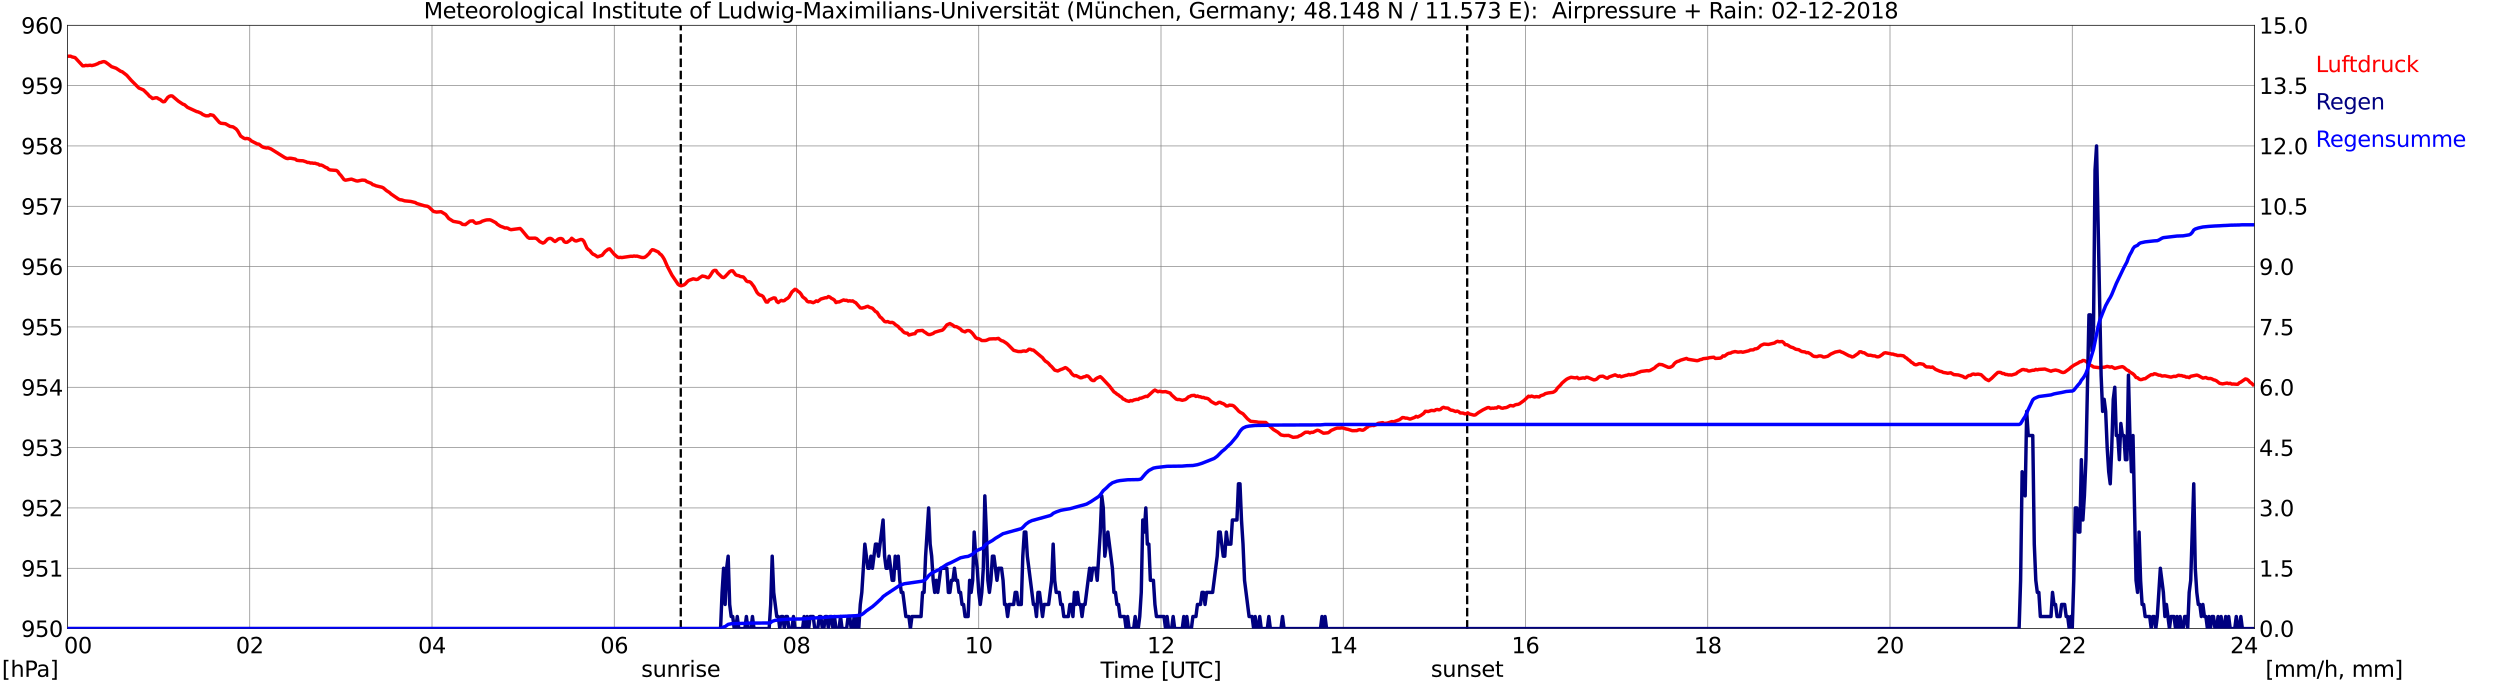 <?xml version="1.0" encoding="utf-8" standalone="no"?>
<!DOCTYPE svg PUBLIC "-//W3C//DTD SVG 1.1//EN"
  "http://www.w3.org/Graphics/SVG/1.1/DTD/svg11.dtd">
<svg xmlns:xlink="http://www.w3.org/1999/xlink" width="1085.4pt" height="296.64pt" viewBox="0 0 1085.4 296.64" xmlns="http://www.w3.org/2000/svg" version="1.1">
 <defs>
  <style type="text/css">*{stroke-linejoin: round; stroke-linecap: butt}</style>
 </defs>
 <g id="figure_1">
  <g id="patch_1">
   <path d="M 0 296.64 
L 1085.4 296.64 
L 1085.4 0 
L 0 0 
z
" style="fill: #ffffff"/>
  </g>
  <g id="axes_1">
   <g id="patch_2">
    <path d="M 29.306 272.909 
L 978.814 272.909 
L 978.814 10.976 
L 29.306 10.976 
z
" style="fill: #ffffff"/>
   </g>
   <g id="patch_3">
    <path d="M 978.814 272.909 
L 978.814 272.909 
L 978.814 10.976 
L 978.814 10.976 
z
" clip-path="url(#pc89209b3c6)" style="fill: #d3d3d3; opacity: 0.25; stroke: #d3d3d3; stroke-linejoin: miter"/>
   </g>
   <g id="matplotlib.axis_1">
    <g id="xtick_1">
     <g id="line2d_1">
      <path d="M 29.306 272.909 
L 29.306 10.976 
" clip-path="url(#pc89209b3c6)" style="fill: none; stroke: #808080; stroke-width: 0.3; stroke-linecap: square"/>
     </g>
     <g id="line2d_2"/>
     <g id="text_1">
      <!--    00 -->
      <g transform="translate(18.733 283.627) scale(0.095 -0.095)">
       <defs>
        <path id="DejaVuSans-20" transform="scale(0.016)"/>
        <path id="DejaVuSans-30" d="M 2034 4250 
Q 1547 4250 1301 3770 
Q 1056 3291 1056 2328 
Q 1056 1369 1301 889 
Q 1547 409 2034 409 
Q 2525 409 2770 889 
Q 3016 1369 3016 2328 
Q 3016 3291 2770 3770 
Q 2525 4250 2034 4250 
z
M 2034 4750 
Q 2819 4750 3233 4129 
Q 3647 3509 3647 2328 
Q 3647 1150 3233 529 
Q 2819 -91 2034 -91 
Q 1250 -91 836 529 
Q 422 1150 422 2328 
Q 422 3509 836 4129 
Q 1250 4750 2034 4750 
z
" transform="scale(0.016)"/>
       </defs>
       <use xlink:href="#DejaVuSans-20"/>
       <use xlink:href="#DejaVuSans-20" transform="translate(31.787 0)"/>
       <use xlink:href="#DejaVuSans-20" transform="translate(63.574 0)"/>
       <use xlink:href="#DejaVuSans-30" transform="translate(95.361 0)"/>
       <use xlink:href="#DejaVuSans-30" transform="translate(158.984 0)"/>
      </g>
     </g>
    </g>
    <g id="xtick_2">
     <g id="line2d_3">
      <path d="M 108.431 272.909 
L 108.431 10.976 
" clip-path="url(#pc89209b3c6)" style="fill: none; stroke: #808080; stroke-width: 0.3; stroke-linecap: square"/>
     </g>
     <g id="line2d_4"/>
     <g id="text_2">
      <!-- 02 -->
      <g transform="translate(102.387 283.627) scale(0.095 -0.095)">
       <defs>
        <path id="DejaVuSans-32" d="M 1228 531 
L 3431 531 
L 3431 0 
L 469 0 
L 469 531 
Q 828 903 1448 1529 
Q 2069 2156 2228 2338 
Q 2531 2678 2651 2914 
Q 2772 3150 2772 3378 
Q 2772 3750 2511 3984 
Q 2250 4219 1831 4219 
Q 1534 4219 1204 4116 
Q 875 4013 500 3803 
L 500 4441 
Q 881 4594 1212 4672 
Q 1544 4750 1819 4750 
Q 2544 4750 2975 4387 
Q 3406 4025 3406 3419 
Q 3406 3131 3298 2873 
Q 3191 2616 2906 2266 
Q 2828 2175 2409 1742 
Q 1991 1309 1228 531 
z
" transform="scale(0.016)"/>
       </defs>
       <use xlink:href="#DejaVuSans-30"/>
       <use xlink:href="#DejaVuSans-32" transform="translate(63.623 0)"/>
      </g>
     </g>
    </g>
    <g id="xtick_3">
     <g id="line2d_5">
      <path d="M 187.557 272.909 
L 187.557 10.976 
" clip-path="url(#pc89209b3c6)" style="fill: none; stroke: #808080; stroke-width: 0.3; stroke-linecap: square"/>
     </g>
     <g id="line2d_6"/>
     <g id="text_3">
      <!-- 04 -->
      <g transform="translate(181.513 283.627) scale(0.095 -0.095)">
       <defs>
        <path id="DejaVuSans-34" d="M 2419 4116 
L 825 1625 
L 2419 1625 
L 2419 4116 
z
M 2253 4666 
L 3047 4666 
L 3047 1625 
L 3713 1625 
L 3713 1100 
L 3047 1100 
L 3047 0 
L 2419 0 
L 2419 1100 
L 313 1100 
L 313 1709 
L 2253 4666 
z
" transform="scale(0.016)"/>
       </defs>
       <use xlink:href="#DejaVuSans-30"/>
       <use xlink:href="#DejaVuSans-34" transform="translate(63.623 0)"/>
      </g>
     </g>
    </g>
    <g id="xtick_4">
     <g id="line2d_7">
      <path d="M 266.683 272.909 
L 266.683 10.976 
" clip-path="url(#pc89209b3c6)" style="fill: none; stroke: #808080; stroke-width: 0.3; stroke-linecap: square"/>
     </g>
     <g id="line2d_8"/>
     <g id="text_4">
      <!-- 06 -->
      <g transform="translate(260.638 283.627) scale(0.095 -0.095)">
       <defs>
        <path id="DejaVuSans-36" d="M 2113 2584 
Q 1688 2584 1439 2293 
Q 1191 2003 1191 1497 
Q 1191 994 1439 701 
Q 1688 409 2113 409 
Q 2538 409 2786 701 
Q 3034 994 3034 1497 
Q 3034 2003 2786 2293 
Q 2538 2584 2113 2584 
z
M 3366 4563 
L 3366 3988 
Q 3128 4100 2886 4159 
Q 2644 4219 2406 4219 
Q 1781 4219 1451 3797 
Q 1122 3375 1075 2522 
Q 1259 2794 1537 2939 
Q 1816 3084 2150 3084 
Q 2853 3084 3261 2657 
Q 3669 2231 3669 1497 
Q 3669 778 3244 343 
Q 2819 -91 2113 -91 
Q 1303 -91 875 529 
Q 447 1150 447 2328 
Q 447 3434 972 4092 
Q 1497 4750 2381 4750 
Q 2619 4750 2861 4703 
Q 3103 4656 3366 4563 
z
" transform="scale(0.016)"/>
       </defs>
       <use xlink:href="#DejaVuSans-30"/>
       <use xlink:href="#DejaVuSans-36" transform="translate(63.623 0)"/>
      </g>
     </g>
    </g>
    <g id="xtick_5">
     <g id="line2d_9">
      <path d="M 345.808 272.909 
L 345.808 10.976 
" clip-path="url(#pc89209b3c6)" style="fill: none; stroke: #808080; stroke-width: 0.3; stroke-linecap: square"/>
     </g>
     <g id="line2d_10"/>
     <g id="text_5">
      <!-- 08 -->
      <g transform="translate(339.764 283.627) scale(0.095 -0.095)">
       <defs>
        <path id="DejaVuSans-38" d="M 2034 2216 
Q 1584 2216 1326 1975 
Q 1069 1734 1069 1313 
Q 1069 891 1326 650 
Q 1584 409 2034 409 
Q 2484 409 2743 651 
Q 3003 894 3003 1313 
Q 3003 1734 2745 1975 
Q 2488 2216 2034 2216 
z
M 1403 2484 
Q 997 2584 770 2862 
Q 544 3141 544 3541 
Q 544 4100 942 4425 
Q 1341 4750 2034 4750 
Q 2731 4750 3128 4425 
Q 3525 4100 3525 3541 
Q 3525 3141 3298 2862 
Q 3072 2584 2669 2484 
Q 3125 2378 3379 2068 
Q 3634 1759 3634 1313 
Q 3634 634 3220 271 
Q 2806 -91 2034 -91 
Q 1263 -91 848 271 
Q 434 634 434 1313 
Q 434 1759 690 2068 
Q 947 2378 1403 2484 
z
M 1172 3481 
Q 1172 3119 1398 2916 
Q 1625 2713 2034 2713 
Q 2441 2713 2670 2916 
Q 2900 3119 2900 3481 
Q 2900 3844 2670 4047 
Q 2441 4250 2034 4250 
Q 1625 4250 1398 4047 
Q 1172 3844 1172 3481 
z
" transform="scale(0.016)"/>
       </defs>
       <use xlink:href="#DejaVuSans-30"/>
       <use xlink:href="#DejaVuSans-38" transform="translate(63.623 0)"/>
      </g>
     </g>
    </g>
    <g id="xtick_6">
     <g id="line2d_11">
      <path d="M 424.934 272.909 
L 424.934 10.976 
" clip-path="url(#pc89209b3c6)" style="fill: none; stroke: #808080; stroke-width: 0.3; stroke-linecap: square"/>
     </g>
     <g id="line2d_12"/>
     <g id="text_6">
      <!-- 10 -->
      <g transform="translate(418.89 283.627) scale(0.095 -0.095)">
       <defs>
        <path id="DejaVuSans-31" d="M 794 531 
L 1825 531 
L 1825 4091 
L 703 3866 
L 703 4441 
L 1819 4666 
L 2450 4666 
L 2450 531 
L 3481 531 
L 3481 0 
L 794 0 
L 794 531 
z
" transform="scale(0.016)"/>
       </defs>
       <use xlink:href="#DejaVuSans-31"/>
       <use xlink:href="#DejaVuSans-30" transform="translate(63.623 0)"/>
      </g>
     </g>
    </g>
    <g id="xtick_7">
     <g id="line2d_13">
      <path d="M 504.06 272.909 
L 504.06 10.976 
" clip-path="url(#pc89209b3c6)" style="fill: none; stroke: #808080; stroke-width: 0.3; stroke-linecap: square"/>
     </g>
     <g id="line2d_14"/>
     <g id="text_7">
      <!-- 12 -->
      <g transform="translate(498.015 283.627) scale(0.095 -0.095)">
       <use xlink:href="#DejaVuSans-31"/>
       <use xlink:href="#DejaVuSans-32" transform="translate(63.623 0)"/>
      </g>
     </g>
    </g>
    <g id="xtick_8">
     <g id="line2d_15">
      <path d="M 583.185 272.909 
L 583.185 10.976 
" clip-path="url(#pc89209b3c6)" style="fill: none; stroke: #808080; stroke-width: 0.3; stroke-linecap: square"/>
     </g>
     <g id="line2d_16"/>
     <g id="text_8">
      <!-- 14 -->
      <g transform="translate(577.141 283.627) scale(0.095 -0.095)">
       <use xlink:href="#DejaVuSans-31"/>
       <use xlink:href="#DejaVuSans-34" transform="translate(63.623 0)"/>
      </g>
     </g>
    </g>
    <g id="xtick_9">
     <g id="line2d_17">
      <path d="M 662.311 272.909 
L 662.311 10.976 
" clip-path="url(#pc89209b3c6)" style="fill: none; stroke: #808080; stroke-width: 0.3; stroke-linecap: square"/>
     </g>
     <g id="line2d_18"/>
     <g id="text_9">
      <!-- 16 -->
      <g transform="translate(656.267 283.627) scale(0.095 -0.095)">
       <use xlink:href="#DejaVuSans-31"/>
       <use xlink:href="#DejaVuSans-36" transform="translate(63.623 0)"/>
      </g>
     </g>
    </g>
    <g id="xtick_10">
     <g id="line2d_19">
      <path d="M 741.437 272.909 
L 741.437 10.976 
" clip-path="url(#pc89209b3c6)" style="fill: none; stroke: #808080; stroke-width: 0.3; stroke-linecap: square"/>
     </g>
     <g id="line2d_20"/>
     <g id="text_10">
      <!-- 18 -->
      <g transform="translate(735.392 283.627) scale(0.095 -0.095)">
       <use xlink:href="#DejaVuSans-31"/>
       <use xlink:href="#DejaVuSans-38" transform="translate(63.623 0)"/>
      </g>
     </g>
    </g>
    <g id="xtick_11">
     <g id="line2d_21">
      <path d="M 820.562 272.909 
L 820.562 10.976 
" clip-path="url(#pc89209b3c6)" style="fill: none; stroke: #808080; stroke-width: 0.3; stroke-linecap: square"/>
     </g>
     <g id="line2d_22"/>
     <g id="text_11">
      <!-- 20 -->
      <g transform="translate(814.518 283.627) scale(0.095 -0.095)">
       <use xlink:href="#DejaVuSans-32"/>
       <use xlink:href="#DejaVuSans-30" transform="translate(63.623 0)"/>
      </g>
     </g>
    </g>
    <g id="xtick_12">
     <g id="line2d_23">
      <path d="M 899.688 272.909 
L 899.688 10.976 
" clip-path="url(#pc89209b3c6)" style="fill: none; stroke: #808080; stroke-width: 0.3; stroke-linecap: square"/>
     </g>
     <g id="line2d_24"/>
     <g id="text_12">
      <!-- 22 -->
      <g transform="translate(893.644 283.627) scale(0.095 -0.095)">
       <use xlink:href="#DejaVuSans-32"/>
       <use xlink:href="#DejaVuSans-32" transform="translate(63.623 0)"/>
      </g>
     </g>
    </g>
    <g id="xtick_13">
     <g id="line2d_25">
      <path d="M 978.814 272.909 
L 978.814 10.976 
" clip-path="url(#pc89209b3c6)" style="fill: none; stroke: #808080; stroke-width: 0.3; stroke-linecap: square"/>
     </g>
     <g id="line2d_26"/>
     <g id="text_13">
      <!-- 24    -->
      <g transform="translate(968.241 283.627) scale(0.095 -0.095)">
       <use xlink:href="#DejaVuSans-32"/>
       <use xlink:href="#DejaVuSans-34" transform="translate(63.623 0)"/>
       <use xlink:href="#DejaVuSans-20" transform="translate(127.246 0)"/>
       <use xlink:href="#DejaVuSans-20" transform="translate(159.033 0)"/>
       <use xlink:href="#DejaVuSans-20" transform="translate(190.82 0)"/>
      </g>
     </g>
    </g>
    <g id="text_14">
     <!-- Time [UTC] -->
     <g transform="translate(477.806 294.322) scale(0.095 -0.095)">
      <defs>
       <path id="DejaVuSans-54" d="M -19 4666 
L 3928 4666 
L 3928 4134 
L 2272 4134 
L 2272 0 
L 1638 0 
L 1638 4134 
L -19 4134 
L -19 4666 
z
" transform="scale(0.016)"/>
       <path id="DejaVuSans-69" d="M 603 3500 
L 1178 3500 
L 1178 0 
L 603 0 
L 603 3500 
z
M 603 4863 
L 1178 4863 
L 1178 4134 
L 603 4134 
L 603 4863 
z
" transform="scale(0.016)"/>
       <path id="DejaVuSans-6d" d="M 3328 2828 
Q 3544 3216 3844 3400 
Q 4144 3584 4550 3584 
Q 5097 3584 5394 3201 
Q 5691 2819 5691 2113 
L 5691 0 
L 5113 0 
L 5113 2094 
Q 5113 2597 4934 2840 
Q 4756 3084 4391 3084 
Q 3944 3084 3684 2787 
Q 3425 2491 3425 1978 
L 3425 0 
L 2847 0 
L 2847 2094 
Q 2847 2600 2669 2842 
Q 2491 3084 2119 3084 
Q 1678 3084 1418 2786 
Q 1159 2488 1159 1978 
L 1159 0 
L 581 0 
L 581 3500 
L 1159 3500 
L 1159 2956 
Q 1356 3278 1631 3431 
Q 1906 3584 2284 3584 
Q 2666 3584 2933 3390 
Q 3200 3197 3328 2828 
z
" transform="scale(0.016)"/>
       <path id="DejaVuSans-65" d="M 3597 1894 
L 3597 1613 
L 953 1613 
Q 991 1019 1311 708 
Q 1631 397 2203 397 
Q 2534 397 2845 478 
Q 3156 559 3463 722 
L 3463 178 
Q 3153 47 2828 -22 
Q 2503 -91 2169 -91 
Q 1331 -91 842 396 
Q 353 884 353 1716 
Q 353 2575 817 3079 
Q 1281 3584 2069 3584 
Q 2775 3584 3186 3129 
Q 3597 2675 3597 1894 
z
M 3022 2063 
Q 3016 2534 2758 2815 
Q 2500 3097 2075 3097 
Q 1594 3097 1305 2825 
Q 1016 2553 972 2059 
L 3022 2063 
z
" transform="scale(0.016)"/>
       <path id="DejaVuSans-5b" d="M 550 4863 
L 1875 4863 
L 1875 4416 
L 1125 4416 
L 1125 -397 
L 1875 -397 
L 1875 -844 
L 550 -844 
L 550 4863 
z
" transform="scale(0.016)"/>
       <path id="DejaVuSans-55" d="M 556 4666 
L 1191 4666 
L 1191 1831 
Q 1191 1081 1462 751 
Q 1734 422 2344 422 
Q 2950 422 3222 751 
Q 3494 1081 3494 1831 
L 3494 4666 
L 4128 4666 
L 4128 1753 
Q 4128 841 3676 375 
Q 3225 -91 2344 -91 
Q 1459 -91 1007 375 
Q 556 841 556 1753 
L 556 4666 
z
" transform="scale(0.016)"/>
       <path id="DejaVuSans-43" d="M 4122 4306 
L 4122 3641 
Q 3803 3938 3442 4084 
Q 3081 4231 2675 4231 
Q 1875 4231 1450 3742 
Q 1025 3253 1025 2328 
Q 1025 1406 1450 917 
Q 1875 428 2675 428 
Q 3081 428 3442 575 
Q 3803 722 4122 1019 
L 4122 359 
Q 3791 134 3420 21 
Q 3050 -91 2638 -91 
Q 1578 -91 968 557 
Q 359 1206 359 2328 
Q 359 3453 968 4101 
Q 1578 4750 2638 4750 
Q 3056 4750 3426 4639 
Q 3797 4528 4122 4306 
z
" transform="scale(0.016)"/>
       <path id="DejaVuSans-5d" d="M 1947 4863 
L 1947 -844 
L 622 -844 
L 622 -397 
L 1369 -397 
L 1369 4416 
L 622 4416 
L 622 4863 
L 1947 4863 
z
" transform="scale(0.016)"/>
      </defs>
      <use xlink:href="#DejaVuSans-54"/>
      <use xlink:href="#DejaVuSans-69" transform="translate(57.959 0)"/>
      <use xlink:href="#DejaVuSans-6d" transform="translate(85.742 0)"/>
      <use xlink:href="#DejaVuSans-65" transform="translate(183.154 0)"/>
      <use xlink:href="#DejaVuSans-20" transform="translate(244.678 0)"/>
      <use xlink:href="#DejaVuSans-5b" transform="translate(276.465 0)"/>
      <use xlink:href="#DejaVuSans-55" transform="translate(315.479 0)"/>
      <use xlink:href="#DejaVuSans-54" transform="translate(388.672 0)"/>
      <use xlink:href="#DejaVuSans-43" transform="translate(443.881 0)"/>
      <use xlink:href="#DejaVuSans-5d" transform="translate(513.705 0)"/>
     </g>
    </g>
   </g>
   <g id="matplotlib.axis_2">
    <g id="ytick_1">
     <g id="line2d_27">
      <path d="M 29.306 272.909 
L 978.814 272.909 
" clip-path="url(#pc89209b3c6)" style="fill: none; stroke: #808080; stroke-width: 0.3; stroke-linecap: square"/>
     </g>
     <g id="line2d_28"/>
     <g id="text_15">
      <!-- 950 -->
      <g transform="translate(9.173 276.518) scale(0.095 -0.095)">
       <defs>
        <path id="DejaVuSans-39" d="M 703 97 
L 703 672 
Q 941 559 1184 500 
Q 1428 441 1663 441 
Q 2288 441 2617 861 
Q 2947 1281 2994 2138 
Q 2813 1869 2534 1725 
Q 2256 1581 1919 1581 
Q 1219 1581 811 2004 
Q 403 2428 403 3163 
Q 403 3881 828 4315 
Q 1253 4750 1959 4750 
Q 2769 4750 3195 4129 
Q 3622 3509 3622 2328 
Q 3622 1225 3098 567 
Q 2575 -91 1691 -91 
Q 1453 -91 1209 -44 
Q 966 3 703 97 
z
M 1959 2075 
Q 2384 2075 2632 2365 
Q 2881 2656 2881 3163 
Q 2881 3666 2632 3958 
Q 2384 4250 1959 4250 
Q 1534 4250 1286 3958 
Q 1038 3666 1038 3163 
Q 1038 2656 1286 2365 
Q 1534 2075 1959 2075 
z
" transform="scale(0.016)"/>
        <path id="DejaVuSans-35" d="M 691 4666 
L 3169 4666 
L 3169 4134 
L 1269 4134 
L 1269 2991 
Q 1406 3038 1543 3061 
Q 1681 3084 1819 3084 
Q 2600 3084 3056 2656 
Q 3513 2228 3513 1497 
Q 3513 744 3044 326 
Q 2575 -91 1722 -91 
Q 1428 -91 1123 -41 
Q 819 9 494 109 
L 494 744 
Q 775 591 1075 516 
Q 1375 441 1709 441 
Q 2250 441 2565 725 
Q 2881 1009 2881 1497 
Q 2881 1984 2565 2268 
Q 2250 2553 1709 2553 
Q 1456 2553 1204 2497 
Q 953 2441 691 2322 
L 691 4666 
z
" transform="scale(0.016)"/>
       </defs>
       <use xlink:href="#DejaVuSans-39"/>
       <use xlink:href="#DejaVuSans-35" transform="translate(63.623 0)"/>
       <use xlink:href="#DejaVuSans-30" transform="translate(127.246 0)"/>
      </g>
     </g>
    </g>
    <g id="ytick_2">
     <g id="line2d_29">
      <path d="M 29.306 246.715 
L 978.814 246.715 
" clip-path="url(#pc89209b3c6)" style="fill: none; stroke: #808080; stroke-width: 0.3; stroke-linecap: square"/>
     </g>
     <g id="line2d_30"/>
     <g id="text_16">
      <!-- 951 -->
      <g transform="translate(9.173 250.325) scale(0.095 -0.095)">
       <use xlink:href="#DejaVuSans-39"/>
       <use xlink:href="#DejaVuSans-35" transform="translate(63.623 0)"/>
       <use xlink:href="#DejaVuSans-31" transform="translate(127.246 0)"/>
      </g>
     </g>
    </g>
    <g id="ytick_3">
     <g id="line2d_31">
      <path d="M 29.306 220.522 
L 978.814 220.522 
" clip-path="url(#pc89209b3c6)" style="fill: none; stroke: #808080; stroke-width: 0.3; stroke-linecap: square"/>
     </g>
     <g id="line2d_32"/>
     <g id="text_17">
      <!-- 952 -->
      <g transform="translate(9.173 224.131) scale(0.095 -0.095)">
       <use xlink:href="#DejaVuSans-39"/>
       <use xlink:href="#DejaVuSans-35" transform="translate(63.623 0)"/>
       <use xlink:href="#DejaVuSans-32" transform="translate(127.246 0)"/>
      </g>
     </g>
    </g>
    <g id="ytick_4">
     <g id="line2d_33">
      <path d="M 29.306 194.329 
L 978.814 194.329 
" clip-path="url(#pc89209b3c6)" style="fill: none; stroke: #808080; stroke-width: 0.3; stroke-linecap: square"/>
     </g>
     <g id="line2d_34"/>
     <g id="text_18">
      <!-- 953 -->
      <g transform="translate(9.173 197.938) scale(0.095 -0.095)">
       <defs>
        <path id="DejaVuSans-33" d="M 2597 2516 
Q 3050 2419 3304 2112 
Q 3559 1806 3559 1356 
Q 3559 666 3084 287 
Q 2609 -91 1734 -91 
Q 1441 -91 1130 -33 
Q 819 25 488 141 
L 488 750 
Q 750 597 1062 519 
Q 1375 441 1716 441 
Q 2309 441 2620 675 
Q 2931 909 2931 1356 
Q 2931 1769 2642 2001 
Q 2353 2234 1838 2234 
L 1294 2234 
L 1294 2753 
L 1863 2753 
Q 2328 2753 2575 2939 
Q 2822 3125 2822 3475 
Q 2822 3834 2567 4026 
Q 2313 4219 1838 4219 
Q 1578 4219 1281 4162 
Q 984 4106 628 3988 
L 628 4550 
Q 988 4650 1302 4700 
Q 1616 4750 1894 4750 
Q 2613 4750 3031 4423 
Q 3450 4097 3450 3541 
Q 3450 3153 3228 2886 
Q 3006 2619 2597 2516 
z
" transform="scale(0.016)"/>
       </defs>
       <use xlink:href="#DejaVuSans-39"/>
       <use xlink:href="#DejaVuSans-35" transform="translate(63.623 0)"/>
       <use xlink:href="#DejaVuSans-33" transform="translate(127.246 0)"/>
      </g>
     </g>
    </g>
    <g id="ytick_5">
     <g id="line2d_35">
      <path d="M 29.306 168.136 
L 978.814 168.136 
" clip-path="url(#pc89209b3c6)" style="fill: none; stroke: #808080; stroke-width: 0.3; stroke-linecap: square"/>
     </g>
     <g id="line2d_36"/>
     <g id="text_19">
      <!-- 954 -->
      <g transform="translate(9.173 171.745) scale(0.095 -0.095)">
       <use xlink:href="#DejaVuSans-39"/>
       <use xlink:href="#DejaVuSans-35" transform="translate(63.623 0)"/>
       <use xlink:href="#DejaVuSans-34" transform="translate(127.246 0)"/>
      </g>
     </g>
    </g>
    <g id="ytick_6">
     <g id="line2d_37">
      <path d="M 29.306 141.942 
L 978.814 141.942 
" clip-path="url(#pc89209b3c6)" style="fill: none; stroke: #808080; stroke-width: 0.3; stroke-linecap: square"/>
     </g>
     <g id="line2d_38"/>
     <g id="text_20">
      <!-- 955 -->
      <g transform="translate(9.173 145.551) scale(0.095 -0.095)">
       <use xlink:href="#DejaVuSans-39"/>
       <use xlink:href="#DejaVuSans-35" transform="translate(63.623 0)"/>
       <use xlink:href="#DejaVuSans-35" transform="translate(127.246 0)"/>
      </g>
     </g>
    </g>
    <g id="ytick_7">
     <g id="line2d_39">
      <path d="M 29.306 115.749 
L 978.814 115.749 
" clip-path="url(#pc89209b3c6)" style="fill: none; stroke: #808080; stroke-width: 0.3; stroke-linecap: square"/>
     </g>
     <g id="line2d_40"/>
     <g id="text_21">
      <!-- 956 -->
      <g transform="translate(9.173 119.358) scale(0.095 -0.095)">
       <use xlink:href="#DejaVuSans-39"/>
       <use xlink:href="#DejaVuSans-35" transform="translate(63.623 0)"/>
       <use xlink:href="#DejaVuSans-36" transform="translate(127.246 0)"/>
      </g>
     </g>
    </g>
    <g id="ytick_8">
     <g id="line2d_41">
      <path d="M 29.306 89.556 
L 978.814 89.556 
" clip-path="url(#pc89209b3c6)" style="fill: none; stroke: #808080; stroke-width: 0.3; stroke-linecap: square"/>
     </g>
     <g id="line2d_42"/>
     <g id="text_22">
      <!-- 957 -->
      <g transform="translate(9.173 93.165) scale(0.095 -0.095)">
       <defs>
        <path id="DejaVuSans-37" d="M 525 4666 
L 3525 4666 
L 3525 4397 
L 1831 0 
L 1172 0 
L 2766 4134 
L 525 4134 
L 525 4666 
z
" transform="scale(0.016)"/>
       </defs>
       <use xlink:href="#DejaVuSans-39"/>
       <use xlink:href="#DejaVuSans-35" transform="translate(63.623 0)"/>
       <use xlink:href="#DejaVuSans-37" transform="translate(127.246 0)"/>
      </g>
     </g>
    </g>
    <g id="ytick_9">
     <g id="line2d_43">
      <path d="M 29.306 63.362 
L 978.814 63.362 
" clip-path="url(#pc89209b3c6)" style="fill: none; stroke: #808080; stroke-width: 0.3; stroke-linecap: square"/>
     </g>
     <g id="line2d_44"/>
     <g id="text_23">
      <!-- 958 -->
      <g transform="translate(9.173 66.972) scale(0.095 -0.095)">
       <use xlink:href="#DejaVuSans-39"/>
       <use xlink:href="#DejaVuSans-35" transform="translate(63.623 0)"/>
       <use xlink:href="#DejaVuSans-38" transform="translate(127.246 0)"/>
      </g>
     </g>
    </g>
    <g id="ytick_10">
     <g id="line2d_45">
      <path d="M 29.306 37.169 
L 978.814 37.169 
" clip-path="url(#pc89209b3c6)" style="fill: none; stroke: #808080; stroke-width: 0.3; stroke-linecap: square"/>
     </g>
     <g id="line2d_46"/>
     <g id="text_24">
      <!-- 959 -->
      <g transform="translate(9.173 40.778) scale(0.095 -0.095)">
       <use xlink:href="#DejaVuSans-39"/>
       <use xlink:href="#DejaVuSans-35" transform="translate(63.623 0)"/>
       <use xlink:href="#DejaVuSans-39" transform="translate(127.246 0)"/>
      </g>
     </g>
    </g>
    <g id="ytick_11">
     <g id="line2d_47">
      <path d="M 29.306 10.976 
L 978.814 10.976 
" clip-path="url(#pc89209b3c6)" style="fill: none; stroke: #808080; stroke-width: 0.3; stroke-linecap: square"/>
     </g>
     <g id="line2d_48"/>
     <g id="text_25">
      <!-- 960 -->
      <g transform="translate(9.173 14.585) scale(0.095 -0.095)">
       <use xlink:href="#DejaVuSans-39"/>
       <use xlink:href="#DejaVuSans-36" transform="translate(63.623 0)"/>
       <use xlink:href="#DejaVuSans-30" transform="translate(127.246 0)"/>
      </g>
     </g>
    </g>
   </g>
   <g id="line2d_49">
    <path d="M 295.564 272.909 
L 295.564 10.976 
" clip-path="url(#pc89209b3c6)" style="fill: none; stroke-dasharray: 3.7,1.6; stroke-dashoffset: 0; stroke: #000000"/>
   </g>
   <g id="line2d_50">
    <path d="M 636.991 272.909 
L 636.991 10.976 
" clip-path="url(#pc89209b3c6)" style="fill: none; stroke-dasharray: 3.7,1.6; stroke-dashoffset: 0; stroke: #000000"/>
   </g>
   <g id="line2d_51">
    <path d="M 29.306 24.422 
L 30.625 24.387 
L 31.284 24.701 
L 32.603 25.015 
L 35.9 28.578 
L 36.559 28.578 
L 37.218 28.368 
L 37.878 28.473 
L 39.197 28.316 
L 39.856 28.473 
L 41.175 28.158 
L 42.493 27.635 
L 43.153 27.216 
L 43.812 27.111 
L 44.472 26.849 
L 45.131 26.744 
L 45.79 26.954 
L 47.109 27.897 
L 48.428 28.944 
L 50.406 29.625 
L 52.384 30.935 
L 53.043 31.145 
L 55.022 32.664 
L 57 34.916 
L 60.297 38.217 
L 62.275 39.055 
L 64.253 40.993 
L 64.912 41.779 
L 65.572 42.198 
L 66.231 42.774 
L 67.55 42.46 
L 68.209 42.46 
L 68.869 42.932 
L 69.528 43.193 
L 70.187 43.77 
L 70.847 44.189 
L 71.506 44.084 
L 72.825 42.303 
L 73.484 41.831 
L 74.144 41.622 
L 74.803 41.674 
L 77.441 43.927 
L 79.419 45.237 
L 80.078 45.446 
L 81.397 46.599 
L 85.353 48.432 
L 86.013 48.589 
L 87.331 49.166 
L 87.991 49.689 
L 89.309 50.266 
L 90.628 50.266 
L 91.288 49.794 
L 92.606 50.108 
L 95.244 53.147 
L 95.903 53.514 
L 97.881 53.723 
L 99.86 54.876 
L 101.178 55.085 
L 102.497 55.976 
L 103.156 56.762 
L 104.475 59.067 
L 105.794 59.957 
L 106.453 60.219 
L 107.113 60.114 
L 107.772 60.219 
L 108.431 60.533 
L 109.091 61.162 
L 111.728 62.524 
L 112.388 62.577 
L 113.707 63.624 
L 114.366 63.939 
L 115.685 64.253 
L 116.344 64.148 
L 117.663 64.672 
L 123.597 68.391 
L 124.257 68.706 
L 124.916 68.863 
L 125.575 68.706 
L 126.235 68.706 
L 128.213 69.072 
L 128.872 69.596 
L 130.191 69.753 
L 131.51 69.806 
L 132.829 70.225 
L 133.488 70.539 
L 134.147 70.539 
L 134.807 70.801 
L 135.466 70.749 
L 136.125 70.906 
L 136.785 70.854 
L 137.444 71.116 
L 138.104 71.22 
L 138.763 71.692 
L 139.422 71.639 
L 140.082 71.901 
L 141.4 72.687 
L 142.06 72.897 
L 142.719 73.525 
L 143.379 73.787 
L 144.697 73.892 
L 146.016 73.997 
L 146.676 74.468 
L 147.335 75.464 
L 147.994 76.145 
L 149.313 77.926 
L 149.972 78.24 
L 151.951 77.873 
L 152.61 77.769 
L 154.588 78.502 
L 155.247 78.607 
L 157.226 78.188 
L 158.544 78.292 
L 159.204 78.816 
L 160.523 79.34 
L 161.182 79.602 
L 161.841 80.178 
L 162.501 80.336 
L 163.16 80.65 
L 165.798 81.279 
L 166.457 81.593 
L 167.776 82.745 
L 169.094 83.584 
L 169.754 84.212 
L 173.051 86.465 
L 173.71 86.727 
L 174.37 86.779 
L 175.688 87.198 
L 178.326 87.46 
L 180.304 87.932 
L 180.963 88.351 
L 184.26 89.346 
L 185.579 89.556 
L 186.238 89.922 
L 188.216 91.808 
L 189.535 92.07 
L 191.513 91.913 
L 193.492 93.118 
L 194.81 94.847 
L 196.788 96.104 
L 199.426 96.575 
L 200.085 96.837 
L 200.745 97.414 
L 202.063 97.518 
L 204.042 95.999 
L 205.36 95.894 
L 206.02 96.575 
L 206.679 96.942 
L 207.998 96.68 
L 208.657 96.471 
L 209.317 96.052 
L 210.635 95.632 
L 211.295 95.475 
L 212.614 95.423 
L 213.273 95.632 
L 215.251 96.68 
L 215.91 97.361 
L 217.229 98.199 
L 218.548 98.671 
L 219.207 98.985 
L 219.867 98.933 
L 220.526 99.09 
L 221.186 99.509 
L 221.845 99.719 
L 225.801 99.195 
L 226.461 99.823 
L 229.098 103.019 
L 229.757 103.438 
L 232.395 103.386 
L 233.054 103.648 
L 234.373 104.905 
L 235.692 105.534 
L 236.351 105.272 
L 237.67 103.857 
L 238.329 103.543 
L 238.989 103.49 
L 239.648 103.805 
L 240.308 104.433 
L 240.967 104.853 
L 241.626 104.433 
L 242.286 103.857 
L 242.945 103.595 
L 243.604 103.543 
L 244.264 103.805 
L 244.923 104.905 
L 245.583 105.219 
L 246.242 105.167 
L 247.561 104.276 
L 248.22 103.438 
L 249.539 104.486 
L 250.198 104.643 
L 252.176 103.962 
L 252.836 104.067 
L 253.495 104.748 
L 254.814 107.681 
L 255.473 108.362 
L 256.133 108.834 
L 256.792 109.724 
L 257.451 110.353 
L 258.111 110.615 
L 259.43 111.506 
L 261.408 110.825 
L 262.726 109.201 
L 264.045 108.205 
L 264.705 108.048 
L 266.683 110.405 
L 268.002 111.558 
L 268.661 111.82 
L 269.32 111.715 
L 269.98 111.82 
L 273.936 111.244 
L 274.595 111.296 
L 275.255 111.139 
L 275.914 111.244 
L 276.573 111.191 
L 278.552 111.768 
L 279.211 111.82 
L 279.87 111.715 
L 280.53 111.296 
L 281.849 110.039 
L 282.508 109.043 
L 283.167 108.415 
L 283.827 108.52 
L 285.805 109.41 
L 286.464 110.196 
L 287.124 110.667 
L 287.783 111.558 
L 288.442 112.658 
L 289.761 115.697 
L 291.739 119.468 
L 294.377 123.397 
L 295.036 123.869 
L 295.696 124.078 
L 297.014 123.659 
L 297.674 123.135 
L 298.333 122.35 
L 298.992 121.773 
L 300.971 121.04 
L 302.289 121.354 
L 302.949 121.25 
L 303.608 120.673 
L 304.927 119.835 
L 306.246 120.097 
L 306.905 120.464 
L 307.564 120.568 
L 308.224 119.835 
L 309.543 117.74 
L 310.202 117.373 
L 310.861 117.425 
L 311.521 118.473 
L 313.499 120.359 
L 314.158 120.516 
L 314.818 120.097 
L 316.796 117.949 
L 317.455 117.582 
L 318.114 117.582 
L 319.433 119.311 
L 320.093 119.573 
L 320.752 119.678 
L 321.411 120.045 
L 322.73 120.254 
L 323.39 120.988 
L 324.049 121.983 
L 324.708 122.297 
L 325.368 122.297 
L 326.027 122.716 
L 327.346 124.445 
L 328.665 126.96 
L 329.324 127.693 
L 329.983 128.112 
L 330.643 128.269 
L 331.302 128.741 
L 332.621 131.098 
L 333.28 131.151 
L 333.94 130.208 
L 335.918 129.317 
L 336.577 129.422 
L 337.236 130.889 
L 337.896 131.36 
L 338.555 130.784 
L 339.215 130.417 
L 339.874 130.627 
L 340.533 130.522 
L 341.193 129.946 
L 341.852 129.579 
L 342.512 129.003 
L 343.83 126.75 
L 345.149 125.598 
L 345.808 125.86 
L 346.468 126.488 
L 347.127 126.907 
L 347.787 127.693 
L 348.446 128.846 
L 349.765 129.841 
L 350.424 130.784 
L 351.083 131.098 
L 351.743 130.993 
L 353.062 131.413 
L 353.721 131.098 
L 354.38 130.627 
L 355.04 130.889 
L 356.359 129.841 
L 358.337 129.265 
L 358.996 129.265 
L 359.655 128.741 
L 360.315 129.003 
L 360.974 129.527 
L 361.634 129.841 
L 362.293 130.312 
L 362.952 131.36 
L 363.612 131.098 
L 364.271 131.098 
L 366.249 130.208 
L 366.909 130.417 
L 367.568 130.365 
L 368.227 130.732 
L 368.887 130.574 
L 369.546 130.732 
L 370.206 130.627 
L 370.865 131.098 
L 371.524 131.413 
L 373.502 133.665 
L 374.162 133.77 
L 375.481 133.456 
L 376.14 133.141 
L 376.799 132.984 
L 377.459 133.403 
L 378.777 133.822 
L 380.096 135.237 
L 380.756 135.551 
L 382.074 137.594 
L 382.734 138.066 
L 384.053 139.585 
L 384.712 139.742 
L 385.371 139.585 
L 386.031 139.899 
L 386.69 140.056 
L 387.349 139.952 
L 388.009 140.266 
L 388.668 140.895 
L 389.987 141.785 
L 390.646 142.623 
L 391.306 143.042 
L 391.965 143.828 
L 392.624 144.404 
L 393.284 144.614 
L 393.943 144.666 
L 394.603 145.452 
L 396.581 144.928 
L 397.24 144.876 
L 397.899 143.881 
L 398.559 143.619 
L 400.537 143.461 
L 401.196 144.038 
L 401.856 144.404 
L 402.515 144.928 
L 403.175 145.243 
L 403.834 145.243 
L 405.153 144.771 
L 405.812 144.247 
L 407.79 143.671 
L 409.109 143.357 
L 409.768 142.78 
L 411.087 141.052 
L 412.406 140.475 
L 413.725 141.209 
L 414.384 141.785 
L 415.043 141.785 
L 415.703 142.047 
L 417.022 142.885 
L 417.681 143.619 
L 419 144.09 
L 419.659 143.619 
L 420.318 143.514 
L 420.978 143.619 
L 421.637 144.142 
L 422.297 144.824 
L 423.615 146.605 
L 424.275 146.971 
L 424.934 147.076 
L 425.593 147.39 
L 426.253 147.862 
L 427.572 147.862 
L 428.231 147.757 
L 429.55 147.181 
L 431.528 147.076 
L 432.187 147.129 
L 433.506 146.919 
L 434.165 147.495 
L 434.825 147.914 
L 435.484 148.071 
L 436.803 148.91 
L 437.462 149.434 
L 440.1 152.105 
L 442.078 152.629 
L 443.397 152.629 
L 444.056 152.42 
L 444.716 152.367 
L 445.375 152.524 
L 446.034 152.21 
L 446.694 151.634 
L 447.353 151.634 
L 448.012 151.948 
L 448.672 152 
L 451.969 154.777 
L 452.628 155.301 
L 453.287 156.191 
L 453.947 156.872 
L 454.606 157.239 
L 455.266 157.815 
L 455.925 158.601 
L 456.584 159.177 
L 457.903 160.697 
L 459.222 161.063 
L 460.541 160.435 
L 461.2 160.225 
L 462.519 159.597 
L 463.178 159.911 
L 463.838 160.539 
L 464.497 161.011 
L 465.156 162.059 
L 465.816 162.74 
L 466.475 163.159 
L 467.134 163.054 
L 469.113 164.049 
L 469.772 163.945 
L 470.431 163.63 
L 471.091 163.526 
L 471.75 163.159 
L 472.409 163.316 
L 473.069 163.945 
L 473.728 164.835 
L 474.388 165.202 
L 475.047 165.202 
L 475.706 164.521 
L 476.366 164.102 
L 477.685 163.526 
L 478.344 164.049 
L 481.641 167.559 
L 483.619 170.126 
L 484.278 170.545 
L 484.938 171.122 
L 485.597 171.488 
L 486.256 172.065 
L 486.916 172.431 
L 487.575 173.217 
L 488.235 173.427 
L 488.894 173.898 
L 490.213 174.265 
L 490.872 173.898 
L 491.532 174.055 
L 492.191 173.689 
L 493.51 173.374 
L 494.169 173.427 
L 494.828 172.903 
L 495.488 172.85 
L 497.466 172.065 
L 498.125 172.169 
L 500.763 169.76 
L 501.422 169.34 
L 502.741 170.074 
L 503.4 169.864 
L 504.719 170.126 
L 506.038 170.021 
L 508.016 170.65 
L 508.675 171.488 
L 510.654 173.269 
L 511.313 173.479 
L 511.972 173.427 
L 513.291 173.793 
L 514.61 173.479 
L 515.269 173.008 
L 515.929 172.326 
L 516.588 172.117 
L 517.247 171.75 
L 518.566 171.645 
L 519.226 172.117 
L 519.885 171.907 
L 520.544 172.222 
L 521.204 172.274 
L 521.863 172.588 
L 522.522 172.536 
L 523.182 172.85 
L 523.841 172.903 
L 524.501 173.112 
L 525.16 173.636 
L 525.819 174.317 
L 527.138 175.051 
L 527.797 175.365 
L 528.457 175.155 
L 529.116 174.684 
L 529.776 174.684 
L 530.435 175.051 
L 531.094 175.26 
L 531.754 175.679 
L 532.413 176.255 
L 533.073 176.255 
L 533.732 175.889 
L 535.051 175.994 
L 535.71 176.308 
L 537.029 177.618 
L 537.688 178.403 
L 538.348 178.927 
L 539.666 179.661 
L 541.644 181.861 
L 542.963 182.909 
L 545.601 183.171 
L 546.26 183.328 
L 549.557 183.432 
L 550.876 184.637 
L 552.854 186.471 
L 554.832 187.676 
L 556.151 188.828 
L 557.47 189.09 
L 559.448 189.038 
L 561.426 189.876 
L 563.404 189.666 
L 564.063 189.247 
L 564.723 189.038 
L 566.701 187.676 
L 568.02 187.623 
L 568.679 187.99 
L 569.338 187.676 
L 569.998 187.728 
L 571.317 187.047 
L 571.976 186.785 
L 572.635 186.942 
L 574.613 188.095 
L 576.592 187.885 
L 577.251 187.466 
L 577.91 186.89 
L 579.889 186.052 
L 580.548 185.842 
L 581.867 185.842 
L 582.526 185.737 
L 583.185 185.842 
L 584.504 186.261 
L 585.164 186.366 
L 586.482 186.785 
L 587.142 186.995 
L 589.12 186.942 
L 589.779 186.628 
L 590.439 186.523 
L 591.098 186.733 
L 591.757 186.785 
L 592.417 186.418 
L 593.076 185.842 
L 593.736 185.423 
L 594.395 184.847 
L 595.054 184.847 
L 595.714 184.637 
L 596.373 184.794 
L 597.692 184.271 
L 598.351 183.799 
L 600.329 183.485 
L 600.989 183.852 
L 602.307 183.694 
L 603.626 183.275 
L 604.286 183.013 
L 604.945 183.171 
L 607.582 182.228 
L 608.901 181.285 
L 609.561 181.337 
L 610.22 181.547 
L 610.879 181.547 
L 612.198 181.966 
L 614.176 181.232 
L 614.836 180.761 
L 615.495 181.075 
L 616.814 180.394 
L 618.133 179.451 
L 618.792 178.56 
L 620.111 178.665 
L 621.429 178.194 
L 622.748 178.299 
L 623.408 177.879 
L 624.067 177.775 
L 624.726 177.932 
L 625.386 177.775 
L 626.045 177.146 
L 626.705 176.832 
L 627.364 177.094 
L 628.683 177.198 
L 629.342 177.722 
L 630.001 178.089 
L 630.661 178.141 
L 631.98 178.665 
L 632.639 178.456 
L 633.298 178.718 
L 633.958 179.294 
L 635.276 179.346 
L 635.936 179.661 
L 636.595 179.608 
L 637.255 179.242 
L 637.914 179.713 
L 639.892 180.237 
L 640.552 180.132 
L 641.87 179.137 
L 643.848 177.932 
L 645.827 176.989 
L 646.486 176.937 
L 647.145 177.356 
L 647.805 177.198 
L 648.464 177.251 
L 649.123 177.094 
L 649.783 177.146 
L 650.442 176.622 
L 651.102 176.779 
L 651.761 177.146 
L 652.42 177.251 
L 653.08 177.041 
L 653.739 176.989 
L 654.399 176.779 
L 655.717 176.046 
L 657.036 176.255 
L 657.695 175.836 
L 658.355 175.627 
L 659.014 175.574 
L 659.674 175.313 
L 661.652 173.898 
L 663.63 172.012 
L 664.289 172.222 
L 664.949 171.96 
L 666.267 172.379 
L 666.927 172.169 
L 668.246 172.326 
L 668.905 171.803 
L 670.224 171.384 
L 670.883 170.912 
L 672.202 170.598 
L 674.18 170.336 
L 674.839 170.021 
L 675.499 169.498 
L 676.158 168.502 
L 677.477 167.193 
L 678.136 166.354 
L 679.455 165.202 
L 680.114 164.678 
L 680.774 164.311 
L 682.092 163.787 
L 683.411 163.997 
L 684.071 164.049 
L 684.73 163.84 
L 685.389 164.416 
L 687.368 164.049 
L 688.027 164.207 
L 688.686 163.787 
L 689.346 163.84 
L 691.324 164.678 
L 691.983 164.94 
L 692.643 164.835 
L 693.302 164.521 
L 693.961 163.84 
L 694.621 163.421 
L 695.939 163.316 
L 697.258 164.049 
L 697.918 164.207 
L 698.577 163.683 
L 701.215 162.74 
L 702.533 163.368 
L 703.193 163.159 
L 703.852 163.578 
L 705.83 163.002 
L 706.49 162.897 
L 707.149 162.583 
L 707.808 162.792 
L 708.468 162.583 
L 709.127 162.583 
L 710.446 162.111 
L 711.105 161.744 
L 711.765 161.587 
L 712.424 161.273 
L 714.402 161.011 
L 715.062 160.906 
L 715.721 161.011 
L 716.38 160.854 
L 718.358 159.754 
L 719.018 159.073 
L 720.337 158.182 
L 721.655 158.339 
L 724.293 159.492 
L 724.952 159.492 
L 725.612 159.23 
L 726.271 158.811 
L 726.93 157.868 
L 727.59 157.292 
L 728.249 156.925 
L 728.909 156.768 
L 729.568 156.401 
L 732.205 155.615 
L 732.865 155.982 
L 736.821 156.61 
L 737.48 156.453 
L 738.14 156.139 
L 738.799 156.034 
L 739.459 155.72 
L 741.437 155.51 
L 742.096 155.301 
L 744.074 155.091 
L 744.734 155.615 
L 746.712 155.51 
L 747.371 155.248 
L 748.031 154.515 
L 748.69 154.62 
L 750.009 153.624 
L 750.668 153.363 
L 751.327 153.31 
L 751.987 152.943 
L 753.306 152.629 
L 754.624 152.891 
L 755.943 152.734 
L 756.602 152.943 
L 759.24 152.315 
L 759.899 151.948 
L 761.218 151.896 
L 761.878 151.477 
L 762.537 151.424 
L 763.196 151.162 
L 764.515 149.957 
L 765.834 149.381 
L 767.812 149.538 
L 770.449 148.91 
L 771.109 148.438 
L 771.768 148.176 
L 772.428 148.386 
L 773.746 148.281 
L 774.406 148.753 
L 775.065 149.643 
L 775.725 149.643 
L 776.384 149.957 
L 777.043 150.429 
L 777.703 150.743 
L 778.362 150.9 
L 779.681 151.634 
L 781 151.843 
L 781.659 152.315 
L 782.318 152.629 
L 783.637 152.786 
L 784.296 153.153 
L 784.956 153.048 
L 786.275 153.782 
L 786.934 154.41 
L 787.593 154.725 
L 788.912 154.829 
L 789.572 154.567 
L 790.231 154.515 
L 790.89 154.62 
L 791.55 154.987 
L 792.209 154.987 
L 793.528 154.672 
L 794.847 153.729 
L 796.825 152.839 
L 798.803 152.472 
L 799.462 152.839 
L 800.122 153.048 
L 802.759 154.463 
L 803.419 154.62 
L 804.078 154.987 
L 804.737 154.829 
L 806.715 153.467 
L 807.375 152.734 
L 808.034 152.734 
L 808.694 153.101 
L 809.353 153.153 
L 810.672 154.044 
L 811.331 154.253 
L 811.99 154.201 
L 813.309 154.515 
L 813.969 154.515 
L 814.628 154.829 
L 815.287 154.934 
L 815.947 154.777 
L 817.265 153.886 
L 817.925 153.31 
L 818.584 153.153 
L 820.562 153.52 
L 821.222 153.729 
L 821.881 153.729 
L 822.541 153.991 
L 823.2 154.096 
L 823.859 154.358 
L 825.178 154.305 
L 826.497 154.515 
L 827.156 155.144 
L 827.816 155.51 
L 828.475 156.139 
L 829.134 156.558 
L 829.794 157.239 
L 830.453 157.606 
L 831.112 158.182 
L 831.772 158.392 
L 832.431 158.234 
L 833.091 157.92 
L 833.75 157.92 
L 835.069 158.182 
L 835.728 158.863 
L 836.388 159.282 
L 837.706 159.335 
L 838.366 159.492 
L 839.025 159.335 
L 840.344 160.382 
L 842.322 161.221 
L 842.981 161.325 
L 843.641 161.692 
L 844.959 161.902 
L 845.619 162.059 
L 846.938 161.849 
L 848.256 162.635 
L 850.235 162.792 
L 852.213 163.421 
L 852.872 163.892 
L 853.531 163.997 
L 854.191 163.368 
L 854.85 163.002 
L 855.51 163.002 
L 856.169 162.53 
L 856.828 162.373 
L 857.488 162.583 
L 858.806 162.425 
L 860.125 162.687 
L 862.103 164.573 
L 863.422 165.254 
L 864.741 164.207 
L 866.06 162.897 
L 867.378 161.692 
L 868.038 161.64 
L 868.697 161.744 
L 869.357 162.163 
L 870.016 162.163 
L 870.675 162.583 
L 871.335 162.583 
L 871.994 162.792 
L 872.653 162.74 
L 873.313 162.845 
L 875.291 162.268 
L 875.95 161.64 
L 877.929 160.487 
L 878.588 160.435 
L 879.247 160.644 
L 879.907 160.644 
L 880.566 161.063 
L 881.225 161.063 
L 882.544 160.749 
L 883.204 160.749 
L 883.863 160.382 
L 884.522 160.592 
L 885.182 160.382 
L 887.819 160.225 
L 890.457 161.168 
L 891.116 160.906 
L 892.435 160.644 
L 893.754 160.959 
L 895.072 161.587 
L 895.732 161.744 
L 896.391 161.587 
L 898.369 160.173 
L 899.029 159.544 
L 900.347 158.601 
L 902.326 157.553 
L 902.985 157.082 
L 903.644 156.977 
L 904.304 156.506 
L 904.963 156.558 
L 905.622 156.872 
L 906.941 157.973 
L 907.601 158.601 
L 908.26 158.863 
L 908.919 159.335 
L 911.557 159.649 
L 912.216 159.492 
L 913.535 159.439 
L 914.854 159.073 
L 916.173 159.387 
L 916.832 159.23 
L 918.151 159.963 
L 920.129 159.439 
L 921.448 159.177 
L 922.107 159.492 
L 923.426 160.644 
L 924.085 160.906 
L 924.745 161.535 
L 926.063 162.321 
L 926.723 162.949 
L 927.382 163.892 
L 928.041 163.997 
L 928.701 164.573 
L 929.36 164.835 
L 930.02 164.73 
L 930.679 164.468 
L 931.338 164.416 
L 932.657 163.473 
L 933.976 162.635 
L 934.635 162.687 
L 935.295 162.268 
L 935.954 162.373 
L 937.273 162.897 
L 937.932 162.897 
L 938.592 163.264 
L 939.91 163.159 
L 942.548 163.735 
L 943.867 163.368 
L 944.526 163.473 
L 945.845 162.897 
L 946.504 163.054 
L 947.163 163.054 
L 947.823 163.316 
L 948.482 163.368 
L 949.142 163.735 
L 949.801 163.683 
L 950.46 163.945 
L 951.12 163.368 
L 953.757 162.845 
L 954.417 163.054 
L 956.395 164.154 
L 957.714 163.892 
L 958.373 164.259 
L 959.032 164.364 
L 959.692 164.311 
L 960.351 164.521 
L 961.01 164.888 
L 961.67 165.045 
L 962.329 165.359 
L 963.648 166.407 
L 964.967 166.669 
L 966.945 166.302 
L 967.604 166.564 
L 968.264 166.407 
L 968.923 166.774 
L 969.582 166.721 
L 970.901 166.826 
L 971.561 166.826 
L 972.22 166.197 
L 972.879 165.883 
L 974.857 164.521 
L 975.517 164.678 
L 976.176 165.15 
L 976.836 165.935 
L 977.495 166.368 
L 978.154 167.001 
L 978.154 167.001 
" clip-path="url(#pc89209b3c6)" style="fill: none; stroke: #ff0000; stroke-width: 1.5; stroke-linecap: square"/>
   </g>
   <g id="patch_4">
    <path d="M 29.306 272.909 
L 29.306 10.976 
" style="fill: none; stroke: #000000; stroke-width: 0.3; stroke-linejoin: miter; stroke-linecap: square"/>
   </g>
   <g id="patch_5">
    <path d="M 29.306 272.909 
L 978.814 272.909 
" style="fill: none; stroke: #000000; stroke-width: 0.3; stroke-linejoin: miter; stroke-linecap: square"/>
   </g>
   <g id="patch_6">
    <path d="M 29.306 10.976 
L 978.814 10.976 
" style="fill: none; stroke: #000000; stroke-width: 0.3; stroke-linejoin: miter; stroke-linecap: square"/>
   </g>
   <g id="text_26">
    <!-- sunrise -->
    <g transform="translate(278.399 293.863) scale(0.095 -0.095)">
     <defs>
      <path id="DejaVuSans-73" d="M 2834 3397 
L 2834 2853 
Q 2591 2978 2328 3040 
Q 2066 3103 1784 3103 
Q 1356 3103 1142 2972 
Q 928 2841 928 2578 
Q 928 2378 1081 2264 
Q 1234 2150 1697 2047 
L 1894 2003 
Q 2506 1872 2764 1633 
Q 3022 1394 3022 966 
Q 3022 478 2636 193 
Q 2250 -91 1575 -91 
Q 1294 -91 989 -36 
Q 684 19 347 128 
L 347 722 
Q 666 556 975 473 
Q 1284 391 1588 391 
Q 1994 391 2212 530 
Q 2431 669 2431 922 
Q 2431 1156 2273 1281 
Q 2116 1406 1581 1522 
L 1381 1569 
Q 847 1681 609 1914 
Q 372 2147 372 2553 
Q 372 3047 722 3315 
Q 1072 3584 1716 3584 
Q 2034 3584 2315 3537 
Q 2597 3491 2834 3397 
z
" transform="scale(0.016)"/>
      <path id="DejaVuSans-75" d="M 544 1381 
L 544 3500 
L 1119 3500 
L 1119 1403 
Q 1119 906 1312 657 
Q 1506 409 1894 409 
Q 2359 409 2629 706 
Q 2900 1003 2900 1516 
L 2900 3500 
L 3475 3500 
L 3475 0 
L 2900 0 
L 2900 538 
Q 2691 219 2414 64 
Q 2138 -91 1772 -91 
Q 1169 -91 856 284 
Q 544 659 544 1381 
z
M 1991 3584 
L 1991 3584 
z
" transform="scale(0.016)"/>
      <path id="DejaVuSans-6e" d="M 3513 2113 
L 3513 0 
L 2938 0 
L 2938 2094 
Q 2938 2591 2744 2837 
Q 2550 3084 2163 3084 
Q 1697 3084 1428 2787 
Q 1159 2491 1159 1978 
L 1159 0 
L 581 0 
L 581 3500 
L 1159 3500 
L 1159 2956 
Q 1366 3272 1645 3428 
Q 1925 3584 2291 3584 
Q 2894 3584 3203 3211 
Q 3513 2838 3513 2113 
z
" transform="scale(0.016)"/>
      <path id="DejaVuSans-72" d="M 2631 2963 
Q 2534 3019 2420 3045 
Q 2306 3072 2169 3072 
Q 1681 3072 1420 2755 
Q 1159 2438 1159 1844 
L 1159 0 
L 581 0 
L 581 3500 
L 1159 3500 
L 1159 2956 
Q 1341 3275 1631 3429 
Q 1922 3584 2338 3584 
Q 2397 3584 2469 3576 
Q 2541 3569 2628 3553 
L 2631 2963 
z
" transform="scale(0.016)"/>
     </defs>
     <use xlink:href="#DejaVuSans-73"/>
     <use xlink:href="#DejaVuSans-75" transform="translate(52.1 0)"/>
     <use xlink:href="#DejaVuSans-6e" transform="translate(115.479 0)"/>
     <use xlink:href="#DejaVuSans-72" transform="translate(178.857 0)"/>
     <use xlink:href="#DejaVuSans-69" transform="translate(219.971 0)"/>
     <use xlink:href="#DejaVuSans-73" transform="translate(247.754 0)"/>
     <use xlink:href="#DejaVuSans-65" transform="translate(299.854 0)"/>
    </g>
   </g>
   <g id="text_27">
    <!-- sunset -->
    <g transform="translate(621.236 293.863) scale(0.095 -0.095)">
     <defs>
      <path id="DejaVuSans-74" d="M 1172 4494 
L 1172 3500 
L 2356 3500 
L 2356 3053 
L 1172 3053 
L 1172 1153 
Q 1172 725 1289 603 
Q 1406 481 1766 481 
L 2356 481 
L 2356 0 
L 1766 0 
Q 1100 0 847 248 
Q 594 497 594 1153 
L 594 3053 
L 172 3053 
L 172 3500 
L 594 3500 
L 594 4494 
L 1172 4494 
z
" transform="scale(0.016)"/>
     </defs>
     <use xlink:href="#DejaVuSans-73"/>
     <use xlink:href="#DejaVuSans-75" transform="translate(52.1 0)"/>
     <use xlink:href="#DejaVuSans-6e" transform="translate(115.479 0)"/>
     <use xlink:href="#DejaVuSans-73" transform="translate(178.857 0)"/>
     <use xlink:href="#DejaVuSans-65" transform="translate(230.957 0)"/>
     <use xlink:href="#DejaVuSans-74" transform="translate(292.48 0)"/>
    </g>
   </g>
   <g id="text_28">
    <!-- [hPa] -->
    <g transform="translate(0.821 293.863) scale(0.095 -0.095)">
     <defs>
      <path id="DejaVuSans-68" d="M 3513 2113 
L 3513 0 
L 2938 0 
L 2938 2094 
Q 2938 2591 2744 2837 
Q 2550 3084 2163 3084 
Q 1697 3084 1428 2787 
Q 1159 2491 1159 1978 
L 1159 0 
L 581 0 
L 581 4863 
L 1159 4863 
L 1159 2956 
Q 1366 3272 1645 3428 
Q 1925 3584 2291 3584 
Q 2894 3584 3203 3211 
Q 3513 2838 3513 2113 
z
" transform="scale(0.016)"/>
      <path id="DejaVuSans-50" d="M 1259 4147 
L 1259 2394 
L 2053 2394 
Q 2494 2394 2734 2622 
Q 2975 2850 2975 3272 
Q 2975 3691 2734 3919 
Q 2494 4147 2053 4147 
L 1259 4147 
z
M 628 4666 
L 2053 4666 
Q 2838 4666 3239 4311 
Q 3641 3956 3641 3272 
Q 3641 2581 3239 2228 
Q 2838 1875 2053 1875 
L 1259 1875 
L 1259 0 
L 628 0 
L 628 4666 
z
" transform="scale(0.016)"/>
      <path id="DejaVuSans-61" d="M 2194 1759 
Q 1497 1759 1228 1600 
Q 959 1441 959 1056 
Q 959 750 1161 570 
Q 1363 391 1709 391 
Q 2188 391 2477 730 
Q 2766 1069 2766 1631 
L 2766 1759 
L 2194 1759 
z
M 3341 1997 
L 3341 0 
L 2766 0 
L 2766 531 
Q 2569 213 2275 61 
Q 1981 -91 1556 -91 
Q 1019 -91 701 211 
Q 384 513 384 1019 
Q 384 1609 779 1909 
Q 1175 2209 1959 2209 
L 2766 2209 
L 2766 2266 
Q 2766 2663 2505 2880 
Q 2244 3097 1772 3097 
Q 1472 3097 1187 3025 
Q 903 2953 641 2809 
L 641 3341 
Q 956 3463 1253 3523 
Q 1550 3584 1831 3584 
Q 2591 3584 2966 3190 
Q 3341 2797 3341 1997 
z
" transform="scale(0.016)"/>
     </defs>
     <use xlink:href="#DejaVuSans-5b"/>
     <use xlink:href="#DejaVuSans-68" transform="translate(39.014 0)"/>
     <use xlink:href="#DejaVuSans-50" transform="translate(102.393 0)"/>
     <use xlink:href="#DejaVuSans-61" transform="translate(158.195 0)"/>
     <use xlink:href="#DejaVuSans-5d" transform="translate(219.475 0)"/>
    </g>
   </g>
   <g id="text_29">
    <!-- Luftdruck -->
    <g style="fill: #ff0000" transform="translate(1005.4 31.291) scale(0.095 -0.095)">
     <defs>
      <path id="DejaVuSans-4c" d="M 628 4666 
L 1259 4666 
L 1259 531 
L 3531 531 
L 3531 0 
L 628 0 
L 628 4666 
z
" transform="scale(0.016)"/>
      <path id="DejaVuSans-66" d="M 2375 4863 
L 2375 4384 
L 1825 4384 
Q 1516 4384 1395 4259 
Q 1275 4134 1275 3809 
L 1275 3500 
L 2222 3500 
L 2222 3053 
L 1275 3053 
L 1275 0 
L 697 0 
L 697 3053 
L 147 3053 
L 147 3500 
L 697 3500 
L 697 3744 
Q 697 4328 969 4595 
Q 1241 4863 1831 4863 
L 2375 4863 
z
" transform="scale(0.016)"/>
      <path id="DejaVuSans-64" d="M 2906 2969 
L 2906 4863 
L 3481 4863 
L 3481 0 
L 2906 0 
L 2906 525 
Q 2725 213 2448 61 
Q 2172 -91 1784 -91 
Q 1150 -91 751 415 
Q 353 922 353 1747 
Q 353 2572 751 3078 
Q 1150 3584 1784 3584 
Q 2172 3584 2448 3432 
Q 2725 3281 2906 2969 
z
M 947 1747 
Q 947 1113 1208 752 
Q 1469 391 1925 391 
Q 2381 391 2643 752 
Q 2906 1113 2906 1747 
Q 2906 2381 2643 2742 
Q 2381 3103 1925 3103 
Q 1469 3103 1208 2742 
Q 947 2381 947 1747 
z
" transform="scale(0.016)"/>
      <path id="DejaVuSans-63" d="M 3122 3366 
L 3122 2828 
Q 2878 2963 2633 3030 
Q 2388 3097 2138 3097 
Q 1578 3097 1268 2742 
Q 959 2388 959 1747 
Q 959 1106 1268 751 
Q 1578 397 2138 397 
Q 2388 397 2633 464 
Q 2878 531 3122 666 
L 3122 134 
Q 2881 22 2623 -34 
Q 2366 -91 2075 -91 
Q 1284 -91 818 406 
Q 353 903 353 1747 
Q 353 2603 823 3093 
Q 1294 3584 2113 3584 
Q 2378 3584 2631 3529 
Q 2884 3475 3122 3366 
z
" transform="scale(0.016)"/>
      <path id="DejaVuSans-6b" d="M 581 4863 
L 1159 4863 
L 1159 1991 
L 2875 3500 
L 3609 3500 
L 1753 1863 
L 3688 0 
L 2938 0 
L 1159 1709 
L 1159 0 
L 581 0 
L 581 4863 
z
" transform="scale(0.016)"/>
     </defs>
     <use xlink:href="#DejaVuSans-4c"/>
     <use xlink:href="#DejaVuSans-75" transform="translate(53.963 0)"/>
     <use xlink:href="#DejaVuSans-66" transform="translate(117.342 0)"/>
     <use xlink:href="#DejaVuSans-74" transform="translate(150.797 0)"/>
     <use xlink:href="#DejaVuSans-64" transform="translate(190.006 0)"/>
     <use xlink:href="#DejaVuSans-72" transform="translate(253.482 0)"/>
     <use xlink:href="#DejaVuSans-75" transform="translate(294.596 0)"/>
     <use xlink:href="#DejaVuSans-63" transform="translate(357.975 0)"/>
     <use xlink:href="#DejaVuSans-6b" transform="translate(412.955 0)"/>
    </g>
   </g>
   <g id="text_30">
    <!-- Regen -->
    <g style="fill: #000080" transform="translate(1005.4 47.531) scale(0.095 -0.095)">
     <defs>
      <path id="DejaVuSans-52" d="M 2841 2188 
Q 3044 2119 3236 1894 
Q 3428 1669 3622 1275 
L 4263 0 
L 3584 0 
L 2988 1197 
Q 2756 1666 2539 1819 
Q 2322 1972 1947 1972 
L 1259 1972 
L 1259 0 
L 628 0 
L 628 4666 
L 2053 4666 
Q 2853 4666 3247 4331 
Q 3641 3997 3641 3322 
Q 3641 2881 3436 2590 
Q 3231 2300 2841 2188 
z
M 1259 4147 
L 1259 2491 
L 2053 2491 
Q 2509 2491 2742 2702 
Q 2975 2913 2975 3322 
Q 2975 3731 2742 3939 
Q 2509 4147 2053 4147 
L 1259 4147 
z
" transform="scale(0.016)"/>
      <path id="DejaVuSans-67" d="M 2906 1791 
Q 2906 2416 2648 2759 
Q 2391 3103 1925 3103 
Q 1463 3103 1205 2759 
Q 947 2416 947 1791 
Q 947 1169 1205 825 
Q 1463 481 1925 481 
Q 2391 481 2648 825 
Q 2906 1169 2906 1791 
z
M 3481 434 
Q 3481 -459 3084 -895 
Q 2688 -1331 1869 -1331 
Q 1566 -1331 1297 -1286 
Q 1028 -1241 775 -1147 
L 775 -588 
Q 1028 -725 1275 -790 
Q 1522 -856 1778 -856 
Q 2344 -856 2625 -561 
Q 2906 -266 2906 331 
L 2906 616 
Q 2728 306 2450 153 
Q 2172 0 1784 0 
Q 1141 0 747 490 
Q 353 981 353 1791 
Q 353 2603 747 3093 
Q 1141 3584 1784 3584 
Q 2172 3584 2450 3431 
Q 2728 3278 2906 2969 
L 2906 3500 
L 3481 3500 
L 3481 434 
z
" transform="scale(0.016)"/>
     </defs>
     <use xlink:href="#DejaVuSans-52"/>
     <use xlink:href="#DejaVuSans-65" transform="translate(64.982 0)"/>
     <use xlink:href="#DejaVuSans-67" transform="translate(126.506 0)"/>
     <use xlink:href="#DejaVuSans-65" transform="translate(189.982 0)"/>
     <use xlink:href="#DejaVuSans-6e" transform="translate(251.506 0)"/>
    </g>
   </g>
   <g id="text_31">
    <!-- Regensumme -->
    <g style="fill: #0000ff" transform="translate(1005.4 63.771) scale(0.095 -0.095)">
     <use xlink:href="#DejaVuSans-52"/>
     <use xlink:href="#DejaVuSans-65" transform="translate(64.982 0)"/>
     <use xlink:href="#DejaVuSans-67" transform="translate(126.506 0)"/>
     <use xlink:href="#DejaVuSans-65" transform="translate(189.982 0)"/>
     <use xlink:href="#DejaVuSans-6e" transform="translate(251.506 0)"/>
     <use xlink:href="#DejaVuSans-73" transform="translate(314.885 0)"/>
     <use xlink:href="#DejaVuSans-75" transform="translate(366.984 0)"/>
     <use xlink:href="#DejaVuSans-6d" transform="translate(430.363 0)"/>
     <use xlink:href="#DejaVuSans-6d" transform="translate(527.775 0)"/>
     <use xlink:href="#DejaVuSans-65" transform="translate(625.188 0)"/>
    </g>
   </g>
   <g id="text_32">
    <!-- Meteorological Institute of Ludwig-Maximilians-Universität (München, Germany; 48.148 N / 11.573 E):  Airpressure + Rain: 02-12-2018 -->
    <g transform="translate(183.991 7.976) scale(0.095 -0.095)">
     <defs>
      <path id="DejaVuSans-4d" d="M 628 4666 
L 1569 4666 
L 2759 1491 
L 3956 4666 
L 4897 4666 
L 4897 0 
L 4281 0 
L 4281 4097 
L 3078 897 
L 2444 897 
L 1241 4097 
L 1241 0 
L 628 0 
L 628 4666 
z
" transform="scale(0.016)"/>
      <path id="DejaVuSans-6f" d="M 1959 3097 
Q 1497 3097 1228 2736 
Q 959 2375 959 1747 
Q 959 1119 1226 758 
Q 1494 397 1959 397 
Q 2419 397 2687 759 
Q 2956 1122 2956 1747 
Q 2956 2369 2687 2733 
Q 2419 3097 1959 3097 
z
M 1959 3584 
Q 2709 3584 3137 3096 
Q 3566 2609 3566 1747 
Q 3566 888 3137 398 
Q 2709 -91 1959 -91 
Q 1206 -91 779 398 
Q 353 888 353 1747 
Q 353 2609 779 3096 
Q 1206 3584 1959 3584 
z
" transform="scale(0.016)"/>
      <path id="DejaVuSans-6c" d="M 603 4863 
L 1178 4863 
L 1178 0 
L 603 0 
L 603 4863 
z
" transform="scale(0.016)"/>
      <path id="DejaVuSans-49" d="M 628 4666 
L 1259 4666 
L 1259 0 
L 628 0 
L 628 4666 
z
" transform="scale(0.016)"/>
      <path id="DejaVuSans-77" d="M 269 3500 
L 844 3500 
L 1563 769 
L 2278 3500 
L 2956 3500 
L 3675 769 
L 4391 3500 
L 4966 3500 
L 4050 0 
L 3372 0 
L 2619 2869 
L 1863 0 
L 1184 0 
L 269 3500 
z
" transform="scale(0.016)"/>
      <path id="DejaVuSans-2d" d="M 313 2009 
L 1997 2009 
L 1997 1497 
L 313 1497 
L 313 2009 
z
" transform="scale(0.016)"/>
      <path id="DejaVuSans-78" d="M 3513 3500 
L 2247 1797 
L 3578 0 
L 2900 0 
L 1881 1375 
L 863 0 
L 184 0 
L 1544 1831 
L 300 3500 
L 978 3500 
L 1906 2253 
L 2834 3500 
L 3513 3500 
z
" transform="scale(0.016)"/>
      <path id="DejaVuSans-76" d="M 191 3500 
L 800 3500 
L 1894 563 
L 2988 3500 
L 3597 3500 
L 2284 0 
L 1503 0 
L 191 3500 
z
" transform="scale(0.016)"/>
      <path id="DejaVuSans-e4" d="M 2194 1759 
Q 1497 1759 1228 1600 
Q 959 1441 959 1056 
Q 959 750 1161 570 
Q 1363 391 1709 391 
Q 2188 391 2477 730 
Q 2766 1069 2766 1631 
L 2766 1759 
L 2194 1759 
z
M 3341 1997 
L 3341 0 
L 2766 0 
L 2766 531 
Q 2569 213 2275 61 
Q 1981 -91 1556 -91 
Q 1019 -91 701 211 
Q 384 513 384 1019 
Q 384 1609 779 1909 
Q 1175 2209 1959 2209 
L 2766 2209 
L 2766 2266 
Q 2766 2663 2505 2880 
Q 2244 3097 1772 3097 
Q 1472 3097 1187 3025 
Q 903 2953 641 2809 
L 641 3341 
Q 956 3463 1253 3523 
Q 1550 3584 1831 3584 
Q 2591 3584 2966 3190 
Q 3341 2797 3341 1997 
z
M 2150 4850 
L 2784 4850 
L 2784 4219 
L 2150 4219 
L 2150 4850 
z
M 928 4850 
L 1562 4850 
L 1562 4219 
L 928 4219 
L 928 4850 
z
" transform="scale(0.016)"/>
      <path id="DejaVuSans-28" d="M 1984 4856 
Q 1566 4138 1362 3434 
Q 1159 2731 1159 2009 
Q 1159 1288 1364 580 
Q 1569 -128 1984 -844 
L 1484 -844 
Q 1016 -109 783 600 
Q 550 1309 550 2009 
Q 550 2706 781 3412 
Q 1013 4119 1484 4856 
L 1984 4856 
z
" transform="scale(0.016)"/>
      <path id="DejaVuSans-fc" d="M 544 1381 
L 544 3500 
L 1119 3500 
L 1119 1403 
Q 1119 906 1312 657 
Q 1506 409 1894 409 
Q 2359 409 2629 706 
Q 2900 1003 2900 1516 
L 2900 3500 
L 3475 3500 
L 3475 0 
L 2900 0 
L 2900 538 
Q 2691 219 2414 64 
Q 2138 -91 1772 -91 
Q 1169 -91 856 284 
Q 544 659 544 1381 
z
M 1991 3584 
L 1991 3584 
z
M 2278 4850 
L 2912 4850 
L 2912 4219 
L 2278 4219 
L 2278 4850 
z
M 1056 4850 
L 1690 4850 
L 1690 4219 
L 1056 4219 
L 1056 4850 
z
" transform="scale(0.016)"/>
      <path id="DejaVuSans-2c" d="M 750 794 
L 1409 794 
L 1409 256 
L 897 -744 
L 494 -744 
L 750 256 
L 750 794 
z
" transform="scale(0.016)"/>
      <path id="DejaVuSans-47" d="M 3809 666 
L 3809 1919 
L 2778 1919 
L 2778 2438 
L 4434 2438 
L 4434 434 
Q 4069 175 3628 42 
Q 3188 -91 2688 -91 
Q 1594 -91 976 548 
Q 359 1188 359 2328 
Q 359 3472 976 4111 
Q 1594 4750 2688 4750 
Q 3144 4750 3555 4637 
Q 3966 4525 4313 4306 
L 4313 3634 
Q 3963 3931 3569 4081 
Q 3175 4231 2741 4231 
Q 1884 4231 1454 3753 
Q 1025 3275 1025 2328 
Q 1025 1384 1454 906 
Q 1884 428 2741 428 
Q 3075 428 3337 486 
Q 3600 544 3809 666 
z
" transform="scale(0.016)"/>
      <path id="DejaVuSans-79" d="M 2059 -325 
Q 1816 -950 1584 -1140 
Q 1353 -1331 966 -1331 
L 506 -1331 
L 506 -850 
L 844 -850 
Q 1081 -850 1212 -737 
Q 1344 -625 1503 -206 
L 1606 56 
L 191 3500 
L 800 3500 
L 1894 763 
L 2988 3500 
L 3597 3500 
L 2059 -325 
z
" transform="scale(0.016)"/>
      <path id="DejaVuSans-3b" d="M 750 3309 
L 1409 3309 
L 1409 2516 
L 750 2516 
L 750 3309 
z
M 750 794 
L 1409 794 
L 1409 256 
L 897 -744 
L 494 -744 
L 750 256 
L 750 794 
z
" transform="scale(0.016)"/>
      <path id="DejaVuSans-2e" d="M 684 794 
L 1344 794 
L 1344 0 
L 684 0 
L 684 794 
z
" transform="scale(0.016)"/>
      <path id="DejaVuSans-4e" d="M 628 4666 
L 1478 4666 
L 3547 763 
L 3547 4666 
L 4159 4666 
L 4159 0 
L 3309 0 
L 1241 3903 
L 1241 0 
L 628 0 
L 628 4666 
z
" transform="scale(0.016)"/>
      <path id="DejaVuSans-2f" d="M 1625 4666 
L 2156 4666 
L 531 -594 
L 0 -594 
L 1625 4666 
z
" transform="scale(0.016)"/>
      <path id="DejaVuSans-45" d="M 628 4666 
L 3578 4666 
L 3578 4134 
L 1259 4134 
L 1259 2753 
L 3481 2753 
L 3481 2222 
L 1259 2222 
L 1259 531 
L 3634 531 
L 3634 0 
L 628 0 
L 628 4666 
z
" transform="scale(0.016)"/>
      <path id="DejaVuSans-29" d="M 513 4856 
L 1013 4856 
Q 1481 4119 1714 3412 
Q 1947 2706 1947 2009 
Q 1947 1309 1714 600 
Q 1481 -109 1013 -844 
L 513 -844 
Q 928 -128 1133 580 
Q 1338 1288 1338 2009 
Q 1338 2731 1133 3434 
Q 928 4138 513 4856 
z
" transform="scale(0.016)"/>
      <path id="DejaVuSans-3a" d="M 750 794 
L 1409 794 
L 1409 0 
L 750 0 
L 750 794 
z
M 750 3309 
L 1409 3309 
L 1409 2516 
L 750 2516 
L 750 3309 
z
" transform="scale(0.016)"/>
      <path id="DejaVuSans-41" d="M 2188 4044 
L 1331 1722 
L 3047 1722 
L 2188 4044 
z
M 1831 4666 
L 2547 4666 
L 4325 0 
L 3669 0 
L 3244 1197 
L 1141 1197 
L 716 0 
L 50 0 
L 1831 4666 
z
" transform="scale(0.016)"/>
      <path id="DejaVuSans-70" d="M 1159 525 
L 1159 -1331 
L 581 -1331 
L 581 3500 
L 1159 3500 
L 1159 2969 
Q 1341 3281 1617 3432 
Q 1894 3584 2278 3584 
Q 2916 3584 3314 3078 
Q 3713 2572 3713 1747 
Q 3713 922 3314 415 
Q 2916 -91 2278 -91 
Q 1894 -91 1617 61 
Q 1341 213 1159 525 
z
M 3116 1747 
Q 3116 2381 2855 2742 
Q 2594 3103 2138 3103 
Q 1681 3103 1420 2742 
Q 1159 2381 1159 1747 
Q 1159 1113 1420 752 
Q 1681 391 2138 391 
Q 2594 391 2855 752 
Q 3116 1113 3116 1747 
z
" transform="scale(0.016)"/>
      <path id="DejaVuSans-2b" d="M 2944 4013 
L 2944 2272 
L 4684 2272 
L 4684 1741 
L 2944 1741 
L 2944 0 
L 2419 0 
L 2419 1741 
L 678 1741 
L 678 2272 
L 2419 2272 
L 2419 4013 
L 2944 4013 
z
" transform="scale(0.016)"/>
     </defs>
     <use xlink:href="#DejaVuSans-4d"/>
     <use xlink:href="#DejaVuSans-65" transform="translate(86.279 0)"/>
     <use xlink:href="#DejaVuSans-74" transform="translate(147.803 0)"/>
     <use xlink:href="#DejaVuSans-65" transform="translate(187.012 0)"/>
     <use xlink:href="#DejaVuSans-6f" transform="translate(248.535 0)"/>
     <use xlink:href="#DejaVuSans-72" transform="translate(309.717 0)"/>
     <use xlink:href="#DejaVuSans-6f" transform="translate(348.58 0)"/>
     <use xlink:href="#DejaVuSans-6c" transform="translate(409.762 0)"/>
     <use xlink:href="#DejaVuSans-6f" transform="translate(437.545 0)"/>
     <use xlink:href="#DejaVuSans-67" transform="translate(498.727 0)"/>
     <use xlink:href="#DejaVuSans-69" transform="translate(562.203 0)"/>
     <use xlink:href="#DejaVuSans-63" transform="translate(589.986 0)"/>
     <use xlink:href="#DejaVuSans-61" transform="translate(644.967 0)"/>
     <use xlink:href="#DejaVuSans-6c" transform="translate(706.246 0)"/>
     <use xlink:href="#DejaVuSans-20" transform="translate(734.029 0)"/>
     <use xlink:href="#DejaVuSans-49" transform="translate(765.816 0)"/>
     <use xlink:href="#DejaVuSans-6e" transform="translate(795.309 0)"/>
     <use xlink:href="#DejaVuSans-73" transform="translate(858.688 0)"/>
     <use xlink:href="#DejaVuSans-74" transform="translate(910.787 0)"/>
     <use xlink:href="#DejaVuSans-69" transform="translate(949.996 0)"/>
     <use xlink:href="#DejaVuSans-74" transform="translate(977.779 0)"/>
     <use xlink:href="#DejaVuSans-75" transform="translate(1016.988 0)"/>
     <use xlink:href="#DejaVuSans-74" transform="translate(1080.367 0)"/>
     <use xlink:href="#DejaVuSans-65" transform="translate(1119.576 0)"/>
     <use xlink:href="#DejaVuSans-20" transform="translate(1181.1 0)"/>
     <use xlink:href="#DejaVuSans-6f" transform="translate(1212.887 0)"/>
     <use xlink:href="#DejaVuSans-66" transform="translate(1274.068 0)"/>
     <use xlink:href="#DejaVuSans-20" transform="translate(1309.273 0)"/>
     <use xlink:href="#DejaVuSans-4c" transform="translate(1341.061 0)"/>
     <use xlink:href="#DejaVuSans-75" transform="translate(1395.023 0)"/>
     <use xlink:href="#DejaVuSans-64" transform="translate(1458.402 0)"/>
     <use xlink:href="#DejaVuSans-77" transform="translate(1521.879 0)"/>
     <use xlink:href="#DejaVuSans-69" transform="translate(1603.666 0)"/>
     <use xlink:href="#DejaVuSans-67" transform="translate(1631.449 0)"/>
     <use xlink:href="#DejaVuSans-2d" transform="translate(1694.926 0)"/>
     <use xlink:href="#DejaVuSans-4d" transform="translate(1731.01 0)"/>
     <use xlink:href="#DejaVuSans-61" transform="translate(1817.289 0)"/>
     <use xlink:href="#DejaVuSans-78" transform="translate(1878.568 0)"/>
     <use xlink:href="#DejaVuSans-69" transform="translate(1937.748 0)"/>
     <use xlink:href="#DejaVuSans-6d" transform="translate(1965.531 0)"/>
     <use xlink:href="#DejaVuSans-69" transform="translate(2062.943 0)"/>
     <use xlink:href="#DejaVuSans-6c" transform="translate(2090.727 0)"/>
     <use xlink:href="#DejaVuSans-69" transform="translate(2118.51 0)"/>
     <use xlink:href="#DejaVuSans-61" transform="translate(2146.293 0)"/>
     <use xlink:href="#DejaVuSans-6e" transform="translate(2207.572 0)"/>
     <use xlink:href="#DejaVuSans-73" transform="translate(2270.951 0)"/>
     <use xlink:href="#DejaVuSans-2d" transform="translate(2323.051 0)"/>
     <use xlink:href="#DejaVuSans-55" transform="translate(2359.135 0)"/>
     <use xlink:href="#DejaVuSans-6e" transform="translate(2432.328 0)"/>
     <use xlink:href="#DejaVuSans-69" transform="translate(2495.707 0)"/>
     <use xlink:href="#DejaVuSans-76" transform="translate(2523.49 0)"/>
     <use xlink:href="#DejaVuSans-65" transform="translate(2582.67 0)"/>
     <use xlink:href="#DejaVuSans-72" transform="translate(2644.193 0)"/>
     <use xlink:href="#DejaVuSans-73" transform="translate(2685.307 0)"/>
     <use xlink:href="#DejaVuSans-69" transform="translate(2737.406 0)"/>
     <use xlink:href="#DejaVuSans-74" transform="translate(2765.189 0)"/>
     <use xlink:href="#DejaVuSans-e4" transform="translate(2804.398 0)"/>
     <use xlink:href="#DejaVuSans-74" transform="translate(2865.678 0)"/>
     <use xlink:href="#DejaVuSans-20" transform="translate(2904.887 0)"/>
     <use xlink:href="#DejaVuSans-28" transform="translate(2936.674 0)"/>
     <use xlink:href="#DejaVuSans-4d" transform="translate(2975.688 0)"/>
     <use xlink:href="#DejaVuSans-fc" transform="translate(3061.967 0)"/>
     <use xlink:href="#DejaVuSans-6e" transform="translate(3125.346 0)"/>
     <use xlink:href="#DejaVuSans-63" transform="translate(3188.725 0)"/>
     <use xlink:href="#DejaVuSans-68" transform="translate(3243.705 0)"/>
     <use xlink:href="#DejaVuSans-65" transform="translate(3307.084 0)"/>
     <use xlink:href="#DejaVuSans-6e" transform="translate(3368.607 0)"/>
     <use xlink:href="#DejaVuSans-2c" transform="translate(3431.986 0)"/>
     <use xlink:href="#DejaVuSans-20" transform="translate(3463.773 0)"/>
     <use xlink:href="#DejaVuSans-47" transform="translate(3495.561 0)"/>
     <use xlink:href="#DejaVuSans-65" transform="translate(3573.051 0)"/>
     <use xlink:href="#DejaVuSans-72" transform="translate(3634.574 0)"/>
     <use xlink:href="#DejaVuSans-6d" transform="translate(3673.938 0)"/>
     <use xlink:href="#DejaVuSans-61" transform="translate(3771.35 0)"/>
     <use xlink:href="#DejaVuSans-6e" transform="translate(3832.629 0)"/>
     <use xlink:href="#DejaVuSans-79" transform="translate(3896.008 0)"/>
     <use xlink:href="#DejaVuSans-3b" transform="translate(3955.188 0)"/>
     <use xlink:href="#DejaVuSans-20" transform="translate(3988.879 0)"/>
     <use xlink:href="#DejaVuSans-34" transform="translate(4020.666 0)"/>
     <use xlink:href="#DejaVuSans-38" transform="translate(4084.289 0)"/>
     <use xlink:href="#DejaVuSans-2e" transform="translate(4147.912 0)"/>
     <use xlink:href="#DejaVuSans-31" transform="translate(4179.699 0)"/>
     <use xlink:href="#DejaVuSans-34" transform="translate(4243.322 0)"/>
     <use xlink:href="#DejaVuSans-38" transform="translate(4306.945 0)"/>
     <use xlink:href="#DejaVuSans-20" transform="translate(4370.568 0)"/>
     <use xlink:href="#DejaVuSans-4e" transform="translate(4402.355 0)"/>
     <use xlink:href="#DejaVuSans-20" transform="translate(4477.16 0)"/>
     <use xlink:href="#DejaVuSans-2f" transform="translate(4508.947 0)"/>
     <use xlink:href="#DejaVuSans-20" transform="translate(4542.639 0)"/>
     <use xlink:href="#DejaVuSans-31" transform="translate(4574.426 0)"/>
     <use xlink:href="#DejaVuSans-31" transform="translate(4638.049 0)"/>
     <use xlink:href="#DejaVuSans-2e" transform="translate(4701.672 0)"/>
     <use xlink:href="#DejaVuSans-35" transform="translate(4733.459 0)"/>
     <use xlink:href="#DejaVuSans-37" transform="translate(4797.082 0)"/>
     <use xlink:href="#DejaVuSans-33" transform="translate(4860.705 0)"/>
     <use xlink:href="#DejaVuSans-20" transform="translate(4924.328 0)"/>
     <use xlink:href="#DejaVuSans-45" transform="translate(4956.115 0)"/>
     <use xlink:href="#DejaVuSans-29" transform="translate(5019.299 0)"/>
     <use xlink:href="#DejaVuSans-3a" transform="translate(5058.312 0)"/>
     <use xlink:href="#DejaVuSans-20" transform="translate(5092.004 0)"/>
     <use xlink:href="#DejaVuSans-20" transform="translate(5123.791 0)"/>
     <use xlink:href="#DejaVuSans-41" transform="translate(5155.578 0)"/>
     <use xlink:href="#DejaVuSans-69" transform="translate(5223.986 0)"/>
     <use xlink:href="#DejaVuSans-72" transform="translate(5251.77 0)"/>
     <use xlink:href="#DejaVuSans-70" transform="translate(5292.883 0)"/>
     <use xlink:href="#DejaVuSans-72" transform="translate(5356.359 0)"/>
     <use xlink:href="#DejaVuSans-65" transform="translate(5395.223 0)"/>
     <use xlink:href="#DejaVuSans-73" transform="translate(5456.746 0)"/>
     <use xlink:href="#DejaVuSans-73" transform="translate(5508.846 0)"/>
     <use xlink:href="#DejaVuSans-75" transform="translate(5560.945 0)"/>
     <use xlink:href="#DejaVuSans-72" transform="translate(5624.324 0)"/>
     <use xlink:href="#DejaVuSans-65" transform="translate(5663.188 0)"/>
     <use xlink:href="#DejaVuSans-20" transform="translate(5724.711 0)"/>
     <use xlink:href="#DejaVuSans-2b" transform="translate(5756.498 0)"/>
     <use xlink:href="#DejaVuSans-20" transform="translate(5840.287 0)"/>
     <use xlink:href="#DejaVuSans-52" transform="translate(5872.074 0)"/>
     <use xlink:href="#DejaVuSans-61" transform="translate(5939.307 0)"/>
     <use xlink:href="#DejaVuSans-69" transform="translate(6000.586 0)"/>
     <use xlink:href="#DejaVuSans-6e" transform="translate(6028.369 0)"/>
     <use xlink:href="#DejaVuSans-3a" transform="translate(6091.748 0)"/>
     <use xlink:href="#DejaVuSans-20" transform="translate(6125.439 0)"/>
     <use xlink:href="#DejaVuSans-30" transform="translate(6157.227 0)"/>
     <use xlink:href="#DejaVuSans-32" transform="translate(6220.85 0)"/>
     <use xlink:href="#DejaVuSans-2d" transform="translate(6284.473 0)"/>
     <use xlink:href="#DejaVuSans-31" transform="translate(6320.557 0)"/>
     <use xlink:href="#DejaVuSans-32" transform="translate(6384.18 0)"/>
     <use xlink:href="#DejaVuSans-2d" transform="translate(6447.803 0)"/>
     <use xlink:href="#DejaVuSans-32" transform="translate(6483.887 0)"/>
     <use xlink:href="#DejaVuSans-30" transform="translate(6547.51 0)"/>
     <use xlink:href="#DejaVuSans-31" transform="translate(6611.133 0)"/>
     <use xlink:href="#DejaVuSans-38" transform="translate(6674.756 0)"/>
    </g>
   </g>
  </g>
  <g id="axes_2">
   <g id="matplotlib.axis_3">
    <g id="ytick_12">
     <g id="line2d_52"/>
     <g id="text_33">
      <!-- 0.0 -->
      <g transform="translate(980.814 276.518) scale(0.095 -0.095)">
       <use xlink:href="#DejaVuSans-30"/>
       <use xlink:href="#DejaVuSans-2e" transform="translate(63.623 0)"/>
       <use xlink:href="#DejaVuSans-30" transform="translate(95.41 0)"/>
      </g>
     </g>
    </g>
    <g id="ytick_13">
     <g id="line2d_53"/>
     <g id="text_34">
      <!-- 1.5 -->
      <g transform="translate(980.814 250.325) scale(0.095 -0.095)">
       <use xlink:href="#DejaVuSans-31"/>
       <use xlink:href="#DejaVuSans-2e" transform="translate(63.623 0)"/>
       <use xlink:href="#DejaVuSans-35" transform="translate(95.41 0)"/>
      </g>
     </g>
    </g>
    <g id="ytick_14">
     <g id="line2d_54"/>
     <g id="text_35">
      <!-- 3.0 -->
      <g transform="translate(980.814 224.131) scale(0.095 -0.095)">
       <use xlink:href="#DejaVuSans-33"/>
       <use xlink:href="#DejaVuSans-2e" transform="translate(63.623 0)"/>
       <use xlink:href="#DejaVuSans-30" transform="translate(95.41 0)"/>
      </g>
     </g>
    </g>
    <g id="ytick_15">
     <g id="line2d_55"/>
     <g id="text_36">
      <!-- 4.5 -->
      <g transform="translate(980.814 197.938) scale(0.095 -0.095)">
       <use xlink:href="#DejaVuSans-34"/>
       <use xlink:href="#DejaVuSans-2e" transform="translate(63.623 0)"/>
       <use xlink:href="#DejaVuSans-35" transform="translate(95.41 0)"/>
      </g>
     </g>
    </g>
    <g id="ytick_16">
     <g id="line2d_56"/>
     <g id="text_37">
      <!-- 6.0 -->
      <g transform="translate(980.814 171.745) scale(0.095 -0.095)">
       <use xlink:href="#DejaVuSans-36"/>
       <use xlink:href="#DejaVuSans-2e" transform="translate(63.623 0)"/>
       <use xlink:href="#DejaVuSans-30" transform="translate(95.41 0)"/>
      </g>
     </g>
    </g>
    <g id="ytick_17">
     <g id="line2d_57"/>
     <g id="text_38">
      <!-- 7.5 -->
      <g transform="translate(980.814 145.551) scale(0.095 -0.095)">
       <use xlink:href="#DejaVuSans-37"/>
       <use xlink:href="#DejaVuSans-2e" transform="translate(63.623 0)"/>
       <use xlink:href="#DejaVuSans-35" transform="translate(95.41 0)"/>
      </g>
     </g>
    </g>
    <g id="ytick_18">
     <g id="line2d_58"/>
     <g id="text_39">
      <!-- 9.0 -->
      <g transform="translate(980.814 119.358) scale(0.095 -0.095)">
       <use xlink:href="#DejaVuSans-39"/>
       <use xlink:href="#DejaVuSans-2e" transform="translate(63.623 0)"/>
       <use xlink:href="#DejaVuSans-30" transform="translate(95.41 0)"/>
      </g>
     </g>
    </g>
    <g id="ytick_19">
     <g id="line2d_59"/>
     <g id="text_40">
      <!-- 10.5 -->
      <g transform="translate(980.814 93.165) scale(0.095 -0.095)">
       <use xlink:href="#DejaVuSans-31"/>
       <use xlink:href="#DejaVuSans-30" transform="translate(63.623 0)"/>
       <use xlink:href="#DejaVuSans-2e" transform="translate(127.246 0)"/>
       <use xlink:href="#DejaVuSans-35" transform="translate(159.033 0)"/>
      </g>
     </g>
    </g>
    <g id="ytick_20">
     <g id="line2d_60"/>
     <g id="text_41">
      <!-- 12.0 -->
      <g transform="translate(980.814 66.972) scale(0.095 -0.095)">
       <use xlink:href="#DejaVuSans-31"/>
       <use xlink:href="#DejaVuSans-32" transform="translate(63.623 0)"/>
       <use xlink:href="#DejaVuSans-2e" transform="translate(127.246 0)"/>
       <use xlink:href="#DejaVuSans-30" transform="translate(159.033 0)"/>
      </g>
     </g>
    </g>
    <g id="ytick_21">
     <g id="line2d_61"/>
     <g id="text_42">
      <!-- 13.5 -->
      <g transform="translate(980.814 40.778) scale(0.095 -0.095)">
       <use xlink:href="#DejaVuSans-31"/>
       <use xlink:href="#DejaVuSans-33" transform="translate(63.623 0)"/>
       <use xlink:href="#DejaVuSans-2e" transform="translate(127.246 0)"/>
       <use xlink:href="#DejaVuSans-35" transform="translate(159.033 0)"/>
      </g>
     </g>
    </g>
    <g id="ytick_22">
     <g id="line2d_62"/>
     <g id="text_43">
      <!-- 15.0 -->
      <g transform="translate(980.814 14.585) scale(0.095 -0.095)">
       <use xlink:href="#DejaVuSans-31"/>
       <use xlink:href="#DejaVuSans-35" transform="translate(63.623 0)"/>
       <use xlink:href="#DejaVuSans-2e" transform="translate(127.246 0)"/>
       <use xlink:href="#DejaVuSans-30" transform="translate(159.033 0)"/>
      </g>
     </g>
    </g>
   </g>
   <g id="line2d_63">
    <path d="M 29.306 272.909 
L 312.839 272.909 
L 313.499 257.193 
L 314.158 246.715 
L 314.818 262.431 
L 315.477 246.715 
L 316.136 241.477 
L 316.796 262.431 
L 317.455 267.67 
L 318.114 267.67 
L 318.774 272.909 
L 319.433 272.909 
L 320.093 267.67 
L 320.752 272.909 
L 323.39 272.909 
L 324.049 267.67 
L 324.708 272.909 
L 326.027 272.909 
L 326.686 267.67 
L 327.346 272.909 
L 333.94 272.909 
L 334.599 262.431 
L 335.258 241.477 
L 335.918 257.193 
L 337.236 267.67 
L 337.896 267.67 
L 338.555 272.909 
L 339.215 267.67 
L 339.874 267.67 
L 340.533 272.909 
L 341.193 267.67 
L 341.852 267.67 
L 342.512 272.909 
L 343.83 272.909 
L 344.49 267.67 
L 345.149 272.909 
L 348.446 272.909 
L 349.105 267.67 
L 349.765 272.909 
L 350.424 267.67 
L 351.083 272.909 
L 351.743 267.67 
L 353.062 267.67 
L 353.721 272.909 
L 355.04 272.909 
L 355.699 267.67 
L 356.359 267.67 
L 357.018 272.909 
L 357.677 272.909 
L 358.337 267.67 
L 358.996 267.67 
L 359.655 272.909 
L 360.315 267.67 
L 360.974 267.67 
L 361.634 272.909 
L 362.293 267.67 
L 362.952 272.909 
L 364.271 272.909 
L 364.93 267.67 
L 365.59 272.909 
L 367.568 272.909 
L 368.227 267.67 
L 368.887 267.67 
L 369.546 272.909 
L 370.206 272.909 
L 370.865 267.67 
L 371.524 272.909 
L 372.184 267.67 
L 372.843 272.909 
L 373.502 262.431 
L 374.162 257.193 
L 375.481 236.238 
L 376.799 246.715 
L 377.459 246.715 
L 378.118 241.477 
L 378.777 246.715 
L 380.096 236.238 
L 380.756 236.238 
L 381.415 241.477 
L 383.393 225.761 
L 384.053 241.477 
L 384.712 246.715 
L 385.371 246.715 
L 386.031 241.477 
L 387.349 251.954 
L 388.009 251.954 
L 388.668 241.477 
L 389.328 246.715 
L 389.987 241.477 
L 390.646 251.954 
L 391.306 257.193 
L 391.965 257.193 
L 393.284 267.67 
L 394.603 267.67 
L 395.262 272.909 
L 395.921 267.67 
L 399.878 267.67 
L 400.537 257.193 
L 401.196 257.193 
L 401.856 241.477 
L 403.175 220.522 
L 403.834 236.238 
L 404.493 241.477 
L 405.153 251.954 
L 405.812 257.193 
L 406.471 251.954 
L 407.131 257.193 
L 408.45 246.715 
L 411.087 246.715 
L 411.746 257.193 
L 412.406 257.193 
L 413.065 251.954 
L 413.725 251.954 
L 414.384 246.715 
L 415.043 251.954 
L 415.703 251.954 
L 416.362 257.193 
L 417.022 257.193 
L 417.681 262.431 
L 418.34 262.431 
L 419 267.67 
L 420.318 267.67 
L 420.978 251.954 
L 421.637 257.193 
L 422.297 251.954 
L 422.956 231 
L 423.615 241.477 
L 424.275 246.715 
L 424.934 257.193 
L 425.593 262.431 
L 426.253 257.193 
L 426.912 246.715 
L 427.572 215.284 
L 428.231 231 
L 428.89 251.954 
L 429.55 257.193 
L 430.209 251.954 
L 430.869 241.477 
L 431.528 241.477 
L 432.847 251.954 
L 433.506 246.715 
L 434.825 246.715 
L 435.484 251.954 
L 436.144 262.431 
L 436.803 262.431 
L 437.462 267.67 
L 438.122 262.431 
L 440.1 262.431 
L 440.759 257.193 
L 441.419 257.193 
L 442.078 262.431 
L 443.397 262.431 
L 444.056 241.477 
L 444.716 231 
L 445.375 231 
L 446.034 241.477 
L 448.672 262.431 
L 449.331 262.431 
L 449.991 267.67 
L 450.65 257.193 
L 451.309 257.193 
L 452.628 267.67 
L 453.287 262.431 
L 455.266 262.431 
L 456.584 251.954 
L 457.244 236.238 
L 457.903 251.954 
L 458.563 257.193 
L 459.881 257.193 
L 460.541 262.431 
L 461.2 262.431 
L 461.859 267.67 
L 463.838 267.67 
L 464.497 262.431 
L 465.156 262.431 
L 465.816 267.67 
L 466.475 257.193 
L 467.134 262.431 
L 467.794 257.193 
L 468.453 262.431 
L 469.113 262.431 
L 469.772 267.67 
L 470.431 262.431 
L 471.091 262.431 
L 473.069 246.715 
L 473.728 251.954 
L 474.388 246.715 
L 475.706 246.715 
L 476.366 251.954 
L 477.685 231 
L 478.344 215.284 
L 479.003 220.522 
L 479.663 241.477 
L 480.981 231 
L 482.96 246.715 
L 483.619 257.193 
L 484.278 257.193 
L 484.938 262.431 
L 485.597 262.431 
L 486.256 267.67 
L 488.235 267.67 
L 488.894 272.909 
L 489.553 267.67 
L 490.213 272.909 
L 492.191 272.909 
L 492.85 267.67 
L 493.51 272.909 
L 494.169 272.909 
L 494.828 267.67 
L 495.488 257.193 
L 496.147 225.761 
L 496.807 231 
L 497.466 220.522 
L 498.125 236.238 
L 498.785 236.238 
L 499.444 251.954 
L 500.763 251.954 
L 501.422 262.431 
L 502.082 267.67 
L 505.379 267.67 
L 506.038 272.909 
L 506.697 267.67 
L 507.357 272.909 
L 508.675 272.909 
L 509.335 267.67 
L 509.994 272.909 
L 513.291 272.909 
L 513.95 267.67 
L 514.61 272.909 
L 515.269 267.67 
L 515.929 272.909 
L 517.247 272.909 
L 517.907 267.67 
L 519.226 267.67 
L 519.885 262.431 
L 521.204 262.431 
L 521.863 257.193 
L 522.522 257.193 
L 523.182 262.431 
L 523.841 257.193 
L 526.479 257.193 
L 528.457 241.477 
L 529.116 231 
L 529.776 231 
L 531.094 241.477 
L 531.754 241.477 
L 532.413 231 
L 533.073 236.238 
L 534.391 236.238 
L 535.051 225.761 
L 537.029 225.761 
L 537.688 210.045 
L 538.348 210.045 
L 539.007 225.761 
L 539.666 236.238 
L 540.326 251.954 
L 542.304 267.67 
L 543.623 267.67 
L 544.282 272.909 
L 544.941 267.67 
L 545.601 272.909 
L 546.26 272.909 
L 546.919 267.67 
L 547.579 272.909 
L 550.216 272.909 
L 550.876 267.67 
L 551.535 272.909 
L 556.151 272.909 
L 556.81 267.67 
L 557.47 272.909 
L 573.295 272.909 
L 573.954 267.67 
L 574.613 272.909 
L 575.273 267.67 
L 575.932 272.909 
L 876.61 272.909 
L 877.269 251.954 
L 877.929 204.806 
L 879.247 215.284 
L 879.907 178.613 
L 880.566 189.09 
L 882.544 189.09 
L 883.204 236.238 
L 883.863 251.954 
L 884.522 257.193 
L 885.182 257.193 
L 885.841 267.67 
L 890.457 267.67 
L 891.116 257.193 
L 891.775 262.431 
L 892.435 262.431 
L 893.094 267.67 
L 894.413 267.67 
L 895.072 262.431 
L 896.391 262.431 
L 897.051 267.67 
L 897.71 267.67 
L 898.369 272.909 
L 899.029 267.67 
L 899.688 272.909 
L 900.347 251.954 
L 901.007 220.522 
L 901.666 220.522 
L 902.326 231 
L 902.985 231 
L 903.644 199.568 
L 904.304 225.761 
L 904.963 215.284 
L 905.622 199.568 
L 906.941 136.704 
L 907.601 136.704 
L 908.26 152.42 
L 908.919 141.942 
L 909.579 73.84 
L 910.238 63.362 
L 912.216 162.897 
L 912.876 178.613 
L 913.535 173.374 
L 914.194 178.613 
L 914.854 194.329 
L 915.513 204.806 
L 916.173 210.045 
L 916.832 194.329 
L 917.491 173.374 
L 918.151 168.136 
L 918.81 189.09 
L 919.469 189.09 
L 920.129 199.568 
L 920.788 183.852 
L 921.448 189.09 
L 922.107 189.09 
L 922.766 199.568 
L 923.426 199.568 
L 924.085 162.897 
L 924.745 189.09 
L 925.404 204.806 
L 926.063 189.09 
L 927.382 251.954 
L 928.041 257.193 
L 928.701 231 
L 929.36 251.954 
L 930.02 262.431 
L 930.679 262.431 
L 931.338 267.67 
L 933.316 267.67 
L 933.976 272.909 
L 934.635 267.67 
L 935.295 267.67 
L 935.954 272.909 
L 936.613 267.67 
L 937.932 246.715 
L 939.251 257.193 
L 939.91 267.67 
L 940.57 262.431 
L 941.888 272.909 
L 942.548 267.67 
L 943.867 267.67 
L 944.526 272.909 
L 945.185 267.67 
L 945.845 272.909 
L 946.504 267.67 
L 947.163 272.909 
L 947.823 272.909 
L 948.482 267.67 
L 949.142 267.67 
L 949.801 272.909 
L 950.46 257.193 
L 951.12 251.954 
L 952.438 210.045 
L 953.098 246.715 
L 953.757 257.193 
L 954.417 262.431 
L 955.076 262.431 
L 955.735 267.67 
L 956.395 262.431 
L 957.054 267.67 
L 957.714 267.67 
L 958.373 272.909 
L 959.032 267.67 
L 959.692 272.909 
L 960.351 267.67 
L 961.01 267.67 
L 961.67 272.909 
L 962.329 272.909 
L 962.989 267.67 
L 963.648 272.909 
L 964.307 267.67 
L 964.967 272.909 
L 965.626 272.909 
L 966.285 267.67 
L 966.945 272.909 
L 967.604 267.67 
L 968.264 272.909 
L 970.242 272.909 
L 970.901 267.67 
L 971.561 272.909 
L 972.22 272.909 
L 972.879 267.67 
L 973.539 272.909 
L 978.154 272.909 
L 978.154 272.909 
" clip-path="url(#p56d5558079)" style="fill: none; stroke: #000080; stroke-width: 1.5; stroke-linecap: square"/>
   </g>
   <g id="line2d_64">
    <path d="M 29.306 272.909 
L 312.839 272.909 
L 313.499 272.647 
L 314.158 272.21 
L 314.818 272.036 
L 316.136 271.075 
L 317.455 270.813 
L 318.774 270.726 
L 323.39 270.639 
L 324.708 270.551 
L 333.94 270.464 
L 334.599 270.289 
L 335.258 269.766 
L 336.577 269.329 
L 339.874 268.98 
L 341.193 268.892 
L 342.512 268.805 
L 348.446 268.718 
L 350.424 268.543 
L 351.743 268.456 
L 353.721 268.281 
L 355.699 268.194 
L 357.018 268.107 
L 358.337 268.019 
L 360.974 267.757 
L 364.271 267.67 
L 365.59 267.583 
L 368.227 267.496 
L 369.546 267.408 
L 371.524 267.321 
L 373.502 267.059 
L 374.162 266.797 
L 374.821 266.36 
L 376.14 265.225 
L 378.777 263.392 
L 380.096 262.257 
L 382.734 259.812 
L 383.393 259.026 
L 384.712 258.066 
L 390.646 254.137 
L 392.624 253.438 
L 400.537 252.303 
L 401.196 252.041 
L 401.856 251.518 
L 402.515 250.819 
L 403.175 249.946 
L 404.493 248.811 
L 406.471 247.851 
L 407.79 247.239 
L 411.087 245.057 
L 413.065 244.183 
L 417.022 242.175 
L 419 241.739 
L 420.318 241.564 
L 422.297 240.604 
L 422.956 239.905 
L 424.275 238.945 
L 426.912 237.81 
L 427.572 236.849 
L 428.231 236.151 
L 430.869 234.667 
L 432.187 233.706 
L 433.506 232.92 
L 435.484 231.698 
L 443.397 229.515 
L 444.056 228.991 
L 445.375 227.594 
L 446.694 226.634 
L 448.012 226.023 
L 455.925 223.84 
L 456.584 223.491 
L 457.244 222.88 
L 458.563 222.268 
L 460.541 221.57 
L 461.859 221.308 
L 464.497 220.871 
L 471.75 218.863 
L 473.728 217.728 
L 477.025 215.545 
L 477.685 214.847 
L 479.003 213.013 
L 480.322 211.878 
L 481.641 210.569 
L 482.96 209.608 
L 484.938 208.91 
L 486.256 208.648 
L 489.553 208.299 
L 494.169 208.211 
L 494.828 208.124 
L 495.488 207.862 
L 497.466 205.505 
L 498.785 204.282 
L 500.763 203.235 
L 502.082 202.973 
L 506.697 202.449 
L 513.291 202.361 
L 515.269 202.187 
L 517.907 202.1 
L 519.885 201.75 
L 521.863 201.139 
L 527.138 199.044 
L 528.457 198.083 
L 530.435 196.075 
L 531.754 195.027 
L 533.073 193.718 
L 534.391 192.495 
L 537.029 189.352 
L 538.348 187.257 
L 539.007 186.471 
L 539.666 185.86 
L 540.985 185.249 
L 542.304 184.987 
L 544.941 184.725 
L 550.216 184.637 
L 551.535 184.55 
L 573.295 184.463 
L 575.273 184.288 
L 876.61 184.288 
L 877.269 183.939 
L 878.588 181.756 
L 879.247 180.796 
L 880.566 177.827 
L 882.544 173.636 
L 883.204 173.025 
L 884.522 172.414 
L 885.182 172.152 
L 890.457 171.453 
L 891.775 171.017 
L 893.094 170.755 
L 895.072 170.406 
L 897.051 169.969 
L 899.029 169.794 
L 899.688 169.794 
L 900.347 169.445 
L 902.326 167.001 
L 902.985 166.302 
L 903.644 165.08 
L 904.304 164.294 
L 904.963 163.333 
L 905.622 162.111 
L 906.282 160.365 
L 908.919 151.634 
L 910.898 141.855 
L 911.557 139.323 
L 912.876 135.918 
L 914.194 132.687 
L 915.513 130.243 
L 916.173 129.195 
L 916.832 127.885 
L 918.81 123.083 
L 922.107 116.185 
L 923.426 113.741 
L 924.085 111.907 
L 924.745 110.51 
L 925.404 109.375 
L 926.063 107.978 
L 926.723 107.105 
L 928.041 106.494 
L 928.701 105.795 
L 929.36 105.446 
L 931.338 105.01 
L 935.295 104.573 
L 936.613 104.486 
L 937.273 104.224 
L 938.592 103.438 
L 939.251 103.176 
L 945.185 102.478 
L 947.823 102.39 
L 950.46 101.954 
L 951.12 101.605 
L 951.779 100.906 
L 952.438 99.858 
L 953.098 99.422 
L 954.417 98.985 
L 956.395 98.549 
L 959.032 98.287 
L 960.351 98.199 
L 961.67 98.112 
L 963.648 98.025 
L 964.967 97.937 
L 966.945 97.85 
L 968.264 97.763 
L 972.22 97.676 
L 973.539 97.588 
L 978.154 97.588 
L 978.154 97.588 
" clip-path="url(#p56d5558079)" style="fill: none; stroke: #0000ff; stroke-width: 1.5; stroke-linecap: square"/>
   </g>
   <g id="patch_7">
    <path d="M 978.814 272.909 
L 978.814 10.976 
" style="fill: none; stroke: #000000; stroke-width: 0.3; stroke-linejoin: miter; stroke-linecap: square"/>
   </g>
   <g id="text_44">
    <!-- [mm/h, mm] -->
    <g transform="translate(983.561 293.863) scale(0.095 -0.095)">
     <use xlink:href="#DejaVuSans-5b"/>
     <use xlink:href="#DejaVuSans-6d" transform="translate(39.014 0)"/>
     <use xlink:href="#DejaVuSans-6d" transform="translate(136.426 0)"/>
     <use xlink:href="#DejaVuSans-2f" transform="translate(233.838 0)"/>
     <use xlink:href="#DejaVuSans-68" transform="translate(267.529 0)"/>
     <use xlink:href="#DejaVuSans-2c" transform="translate(330.908 0)"/>
     <use xlink:href="#DejaVuSans-20" transform="translate(362.695 0)"/>
     <use xlink:href="#DejaVuSans-6d" transform="translate(394.482 0)"/>
     <use xlink:href="#DejaVuSans-6d" transform="translate(491.895 0)"/>
     <use xlink:href="#DejaVuSans-5d" transform="translate(589.307 0)"/>
    </g>
   </g>
  </g>
 </g>
 <defs>
  <clipPath id="pc89209b3c6">
   <rect x="29.306" y="10.976" width="949.508" height="261.933"/>
  </clipPath>
  <clipPath id="p56d5558079">
   <rect x="29.306" y="10.976" width="949.508" height="261.933"/>
  </clipPath>
 </defs>
</svg>
